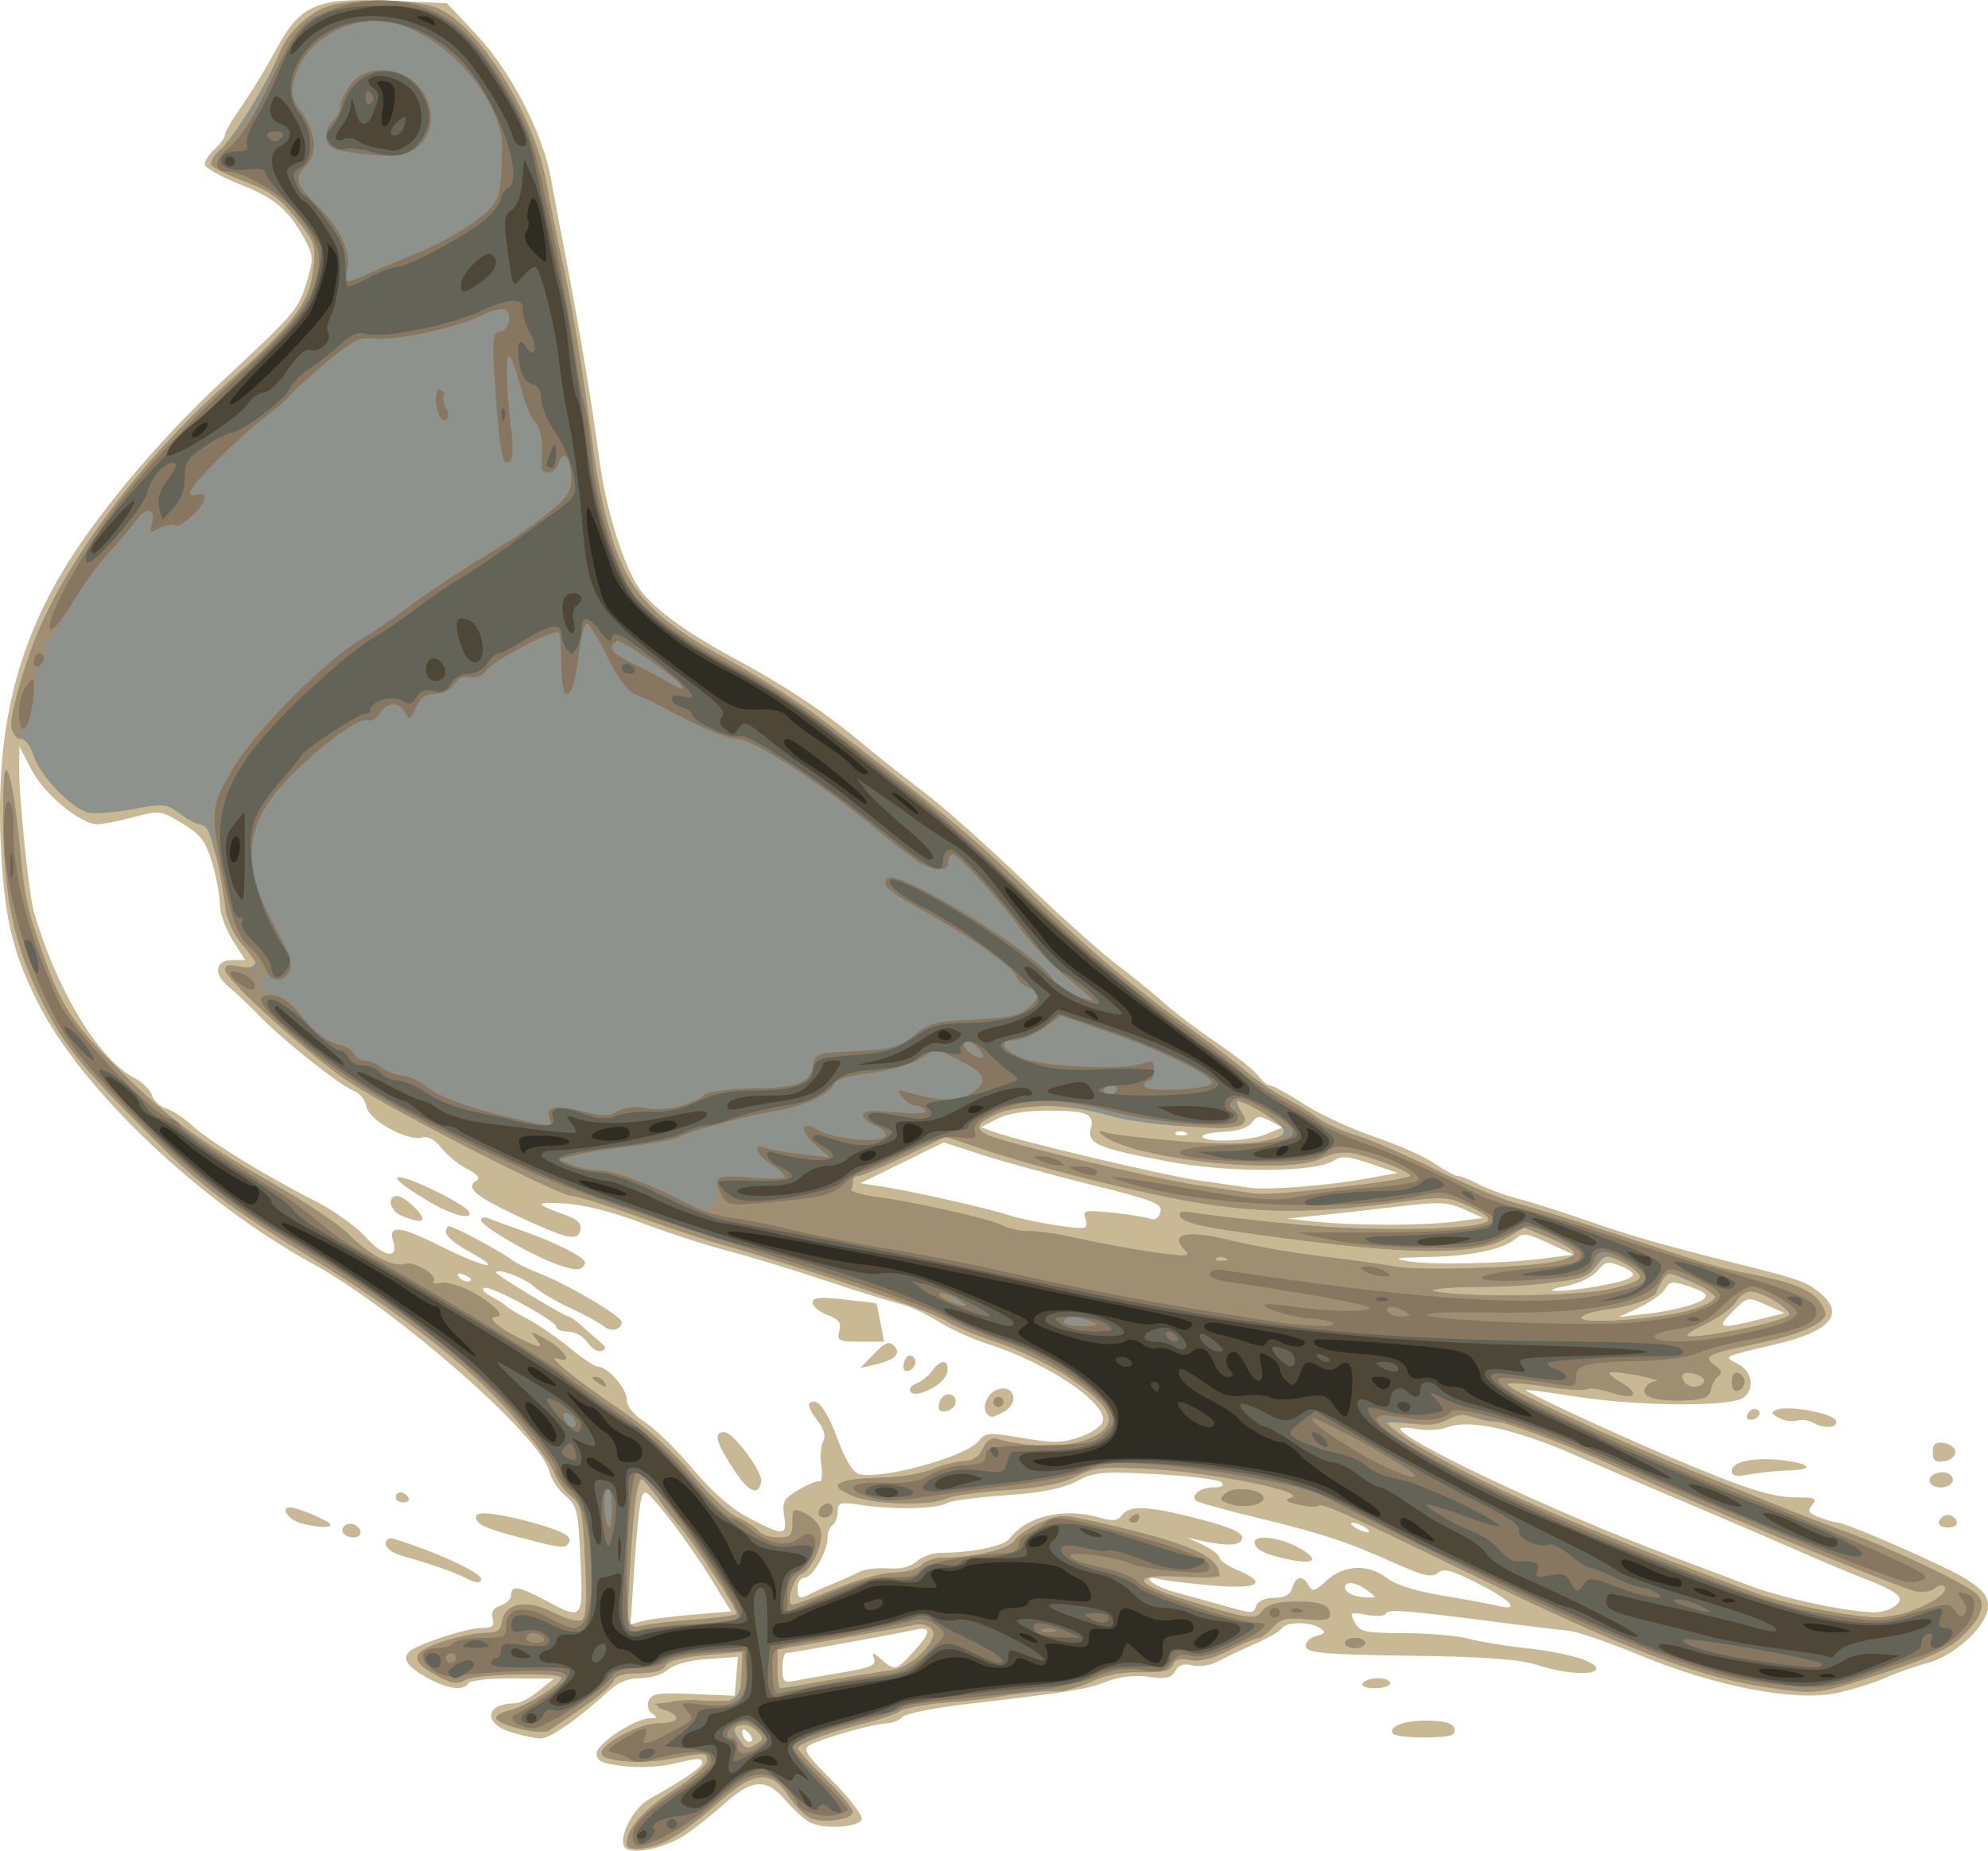 <svg xmlns="http://www.w3.org/2000/svg" viewBox="0 0 395.77 368.49" version="1.0"><path d="M124.67 368.07c-2.03-1.25 1.06-7.9 4.6-9.88 6.94-3.89 10.5-6.31 10.5-7.16 0-1.11-.42-1.1-6 .2-2.48.58-6.87.76-9.75.4-4.19-.51-5.25-1.01-5.25-2.47 0-2 7.6-7.02 10.67-7.04 1.45-.01 1.54-.2.43-.9-.81-.52-1.12-1.6-.74-2.59.56-1.45 1.85-1.65 8.89-1.35l8.25.35.31-3.87.32-3.88-6.03.44c-3.74.27-6.74 1.08-7.9 2.12-1.02.93-3.48 1.69-5.46 1.69-2.53 0-4.47.82-6.57 2.75-5.75 5.32-11.41 9.25-13.3 9.25-1.05 0-3.7-.56-5.89-1.24-5.707-1.78-5.124-5.74.85-5.76.92 0 3.02-1.11 4.67-2.47l3-2.45-8.19-.04c-4.51-.02-8.474.41-8.814.96-1.01 1.64-4.346 1.15-8.544-1.25-4.046-2.31-4.903-4.03-2.706-5.42 2.523-1.61 11.25-4.33 13.868-4.33 2.157 0 2.596-.38 2.197-1.9-.343-1.31.151-2.11 1.594-2.57 1.145-.36 2.095-1.31 2.095-2.09 0-2.02 1.4-1.8 6.78 1.06 7.53 4.01 7.54 4 7.01-8.08-.44-9.84-.65-10.74-3.03-12.75-1.4-1.19-2.82-3.35-3.15-4.79-1.55-6.86-30.431-32.23-47.114-41.39-22.539-12.36-46.078-34.72-54.734-51.99-4.925-9.83-6.515-16.27-7.275-29.5-1.219-21.22 1.853-37.23 10.12-52.71 6.428-12.04 19.691-28.324 33.728-41.412C59.188 61.944 59.39 61.706 61.193 55.711c1.147-3.812 1.131-4.875-.109-7.265-3.349-6.456-6.14-8.927-13.219-11.704-3.904-1.532-7.099-3.351-7.099-4.042s.9-2.071 2-3.067c1.1-.995 2-2.208 2-2.695s.836-2.105 1.857-3.595c3.591-5.24 5.672-8.618 8.672-14.072C59.908.883 63.283-.498 77.62.133l11.354.5 5.864 6.243c6.842 7.286 13.252 19.678 14.862 28.757.59 3.3 1.77 9.6 2.62 14 2.8 14.418 5.55 30.813 6.94 41.5 1.41 10.797 5.12 22.427 8.54 26.777 2.92 3.71 9.56 8.46 18.47 13.22 9.56 5.11 18.19 10.83 25 16.57 2.75 2.32 8.33 6.73 12.4 9.81 4.07 3.07 13.13 11.13 20.14 17.9 7.01 6.78 15.38 14.29 18.6 16.71s7.43 5.84 9.36 7.59c1.92 1.76 6.64 5.33 10.49 7.93 3.84 2.61 7.58 5.58 8.3 6.62.73 1.03 1.77 1.87 2.31 1.87.55 0 3.56 1.66 6.69 3.69 3.14 2.02 9.44 4.95 14.01 6.5s9.97 3.94 11.99 5.32c2.02 1.37 4.13 2.5 4.69 2.5s2.37.73 4.02 1.61c1.65.89 5.25 2.2 8 2.93 2.75.72 9.05 2.72 14 4.45 8.28 2.9 14.96 4.81 29.5 8.45 12.02 3.02 13.43 3.49 15.92 5.34 5.99 4.45 3.11 8.12-8.49 10.81-10.3 2.39-10.2 2.34-7.4 3.73 3 1.49 3.67 4.84 1.36 6.76-2.32 1.93-20.82 1.82-33.64-.19-5.37-.84-9.75-1.41-9.75-1.26 0 .45 16.86 8.29 28 13.02 15.48 6.59 20.93 8.34 25.83 8.34 3.79 0 4.24.21 3.18 1.49-1.02 1.23-.78 1.65 1.44 2.5 1.47.56 3.05 1.01 3.5 1.01 1.8 0 21.81 8.78 25.8 11.32 3.22 2.05 4.25 3.34 4.25 5.31 0 3.77-6.46 9.87-12.03 11.35-2.46.66-6.29 2-8.5 2.99-2.21.98-6.49 2.32-9.5 2.97-8.23 1.79-24.08-1.23-39-7.4-6.31-2.61-12.82-4.86-14.47-5s-6.83-.75-11.5-1.36c-20.51-2.67-24.51-3.01-24.85-2.07-.19.53-1.89.66-3.85.29-3.35-.63-3.46-.56-2.37 1.47 1.02 1.92 1.99 2.14 9.85 2.16 4.79.01 10.52.5 12.72 1.09s7.37 1.45 11.5 1.9c8.04.88 14 2.62 14 4.08 0 1.42-6.21 1.06-11.59-.68-3.67-1.19-10.1-1.67-25.41-1.89-17.15-.25-20.55-.55-20.8-1.79-.17-.84.69-1.75 2-2.11 1.91-.52 2.04-.79.8-1.61-1.98-1.3-6.72-1.29-7.52.02-.35.56-2.74 1.95-5.31 3.08s-5.89 2.71-7.38 3.5c-1.53.82-3.77 1.18-5.15.83-1.74-.44-2.73-.11-3.42 1.12-.78 1.4-1.84 1.62-5.35 1.16-2.84-.38-5.78-.04-8.37.97-4 1.54-7.18 2.05-28.21 4.5-6.16.72-11.76 1.87-12.45 2.55-.68.69-2.1 1.25-3.14 1.25-2.27 0-12.44 2.85-15.08 4.23-1.68.88-1.24 1.61 4.37 7.27 3.43 3.46 6.04 6.89 5.8 7.61-.53 1.61-7.51 2.03-10.29.63-1.1-.56-3.27-2.52-4.83-4.37-3.72-4.44-6.62-4.34-11.95.38-2.32 2.07-5.77 4.84-7.66 6.17-3.75 2.64-10.19 4.24-12.16 3.02zm24.28-23.15c-.72-.72-1.18-.78-1.18-.15 0 1.33 1.18 2.51 1.85 1.85.28-.29-.02-1.05-.67-1.7zm18.48-11.88c5.88-.98 7.06-1.48 6.58-2.8-.5-1.38-.3-1.36 1.42.14 2.66 2.34 2.98 2.27 6.39-1.47 3.67-4.02 3.72-5.19.2-4.39-3.64.82-24.55 4.6-25.5 4.61-.42 0-.75 1.36-.75 3.02 0 2.61.31 2.96 2.25 2.55 1.23-.26 5.47-1.01 9.41-1.66zm-29.52-11.56l7.65-.63-4.15-6.73c-2.28-3.71-6.17-9.26-8.64-12.35-4.24-5.28-4.54-5.47-5.14-3.23-.35 1.3-.96 7.43-1.37 13.63l-.73 11.26 2.37-.66c1.3-.36 5.81-.94 10.01-1.29zm112.22-1.85c.33-.86 1.83-1.5 3.54-1.5 2.08 0 3.15-.59 3.6-2 .75-2.39 2.07-2.57 3.26-.46.73 1.32 1.26 1.17 3.6-1 3.41-3.15 8.34-3.34 12.01-.45 1.67 1.3 5.71 2.58 10.89 3.44 4.53.75 9.47 1.66 10.99 2.03 4.82 1.18 2.96-1-3.79-4.42-5.3-2.69-6.81-3.09-8.01-2.1-1.19.99-2.84.61-8.61-1.97-9.62-4.3-14.34-5.85-27.64-9.09-6.22-1.51-11.55-2.99-11.85-3.29-1.13-1.13.85-2.69 3.41-2.69 1.75 0 2.3-.33 1.64-.99-.55-.55-6.38-1.29-12.95-1.63-10.86-.58-12.32-.44-15.95 1.44-2.85 1.47-6.89 2.27-14 2.76-5.5.37-10.76 1.07-11.68 1.55-2.26 1.17-10.15 1.38-16.57.45-4.87-.71-5.25-.61-5.25 1.27 0 1.12-.45 2.31-1 2.65s-1 1.43-1 2.41c0 2.8-3 8.09-4.58 8.09-.78 0-1.42.9-1.42 2 0 2.25.3 2.37 2.76 1.12.95-.49 3.09-1.44 4.74-2.12 1.65-.67 3.83-1.66 4.84-2.18 1.02-.53 3.58-.83 5.7-.68 2.51.18 4.48-.3 5.7-1.4 1.02-.93 3.19-1.69 4.81-1.7 6.35-.01 12.53-1.32 13.73-2.89 3.37-4.44 10.72-6.16 17.72-4.14 2.8.8 3.72.7 4.61-.5 1.48-2.01 5.2-1.82 15.39.8 5.91 1.53 8.5 2.65 8.5 3.69 0 1.61-2.71 1.83-8 .66l-3-.67 3.25 1.51c1.78.83 3.25 1.95 3.25 2.49s1.57 1.64 3.5 2.45c6.29 2.63 4.36 3.9-4.75 3.12-4.54-.38-9.33-.95-10.65-1.27-4.29-1.03-1.37 1.41 3.13 2.61 2.35.63 6.52 1.78 9.27 2.56 6.4 1.8 6.18 1.8 6.86.04zm5.05-9.44c-3.74-.89-5.41-1.86-5.41-3.12 0-1.57 4.79-1.05 8.47.92 5.03 2.7 3.53 3.78-3.06 2.2zm121.99 9.64c2.29-1.68 1.07-2.76-6.41-5.67-3.02-1.18-8.42-3.45-11.99-5.04-3.58-1.59-12.8-5.56-20.5-8.82-7.7-3.25-18.83-8.02-24.73-10.59-11.89-5.19-21.02-7.19-25.31-5.56-1.49.56-4.23.74-6.09.39-1.85-.34-3.37-.39-3.37-.09 0 2.18 30.89 16.74 53.5 25.21 4.95 1.85 12.15 4.57 16 6.03 6.51 2.47 18.62 5.1 24.55 5.34 1.41.06 3.37-.48 4.35-1.2zm-104.96-3.16c-2.21-1.67-4.44-1.98-4.44-.62 0 1.09 1.77 1.9 4.44 2 1.92.08 1.92.07 0-1.38zm-116.09-14.79c-.46-2.86-.13-3.48 2.81-5.23 1.84-1.08 3.73-1.85 4.21-1.71.47.15.64-1.21.37-3.02-.28-1.81-.12-4.03.35-4.93.59-1.13.21-2.47-1.23-4.3-1.15-1.47-1.83-2.92-1.52-3.23 1.44-1.44 3.35.95 5.6 6.98 1.59 4.28 3.09 6.73 4.32 7.05 4.51 1.18 21.22-3.42 23.77-6.55 1.42-1.74 2.04-1.79 8.78-.63 6.09 1.04 7.92 1.01 11.46-.22 2.43-.84 4.34-2.19 4.54-3.2.69-3.62-11.23-11.59-22.81-15.25-3.03-.96-7.53-3-10-4.55-2.48-1.55-5.85-3.11-7.5-3.48-1.65-.36-8.4-2.46-15-4.66s-15.37-4.87-19.48-5.93c-4.11-1.05-11.76-3.54-17-5.51-6.05-2.28-11.71-3.7-15.52-3.9-6.04-.32-5.91.08.82 2.51 1.9.69 2.71 1.59 2.46 2.77-.48 2.33-2.56 1.87-12.39-2.71-8.435-3.94-10.547-5.72-8.376-7.06.9-.55.378-1.25-1.784-2.37-1.681-.87-3.978-2.75-5.103-4.18-1.312-1.67-2.689-2.41-3.838-2.09-2.913.84-10.741-3.5-11.119-6.16-.18-1.26-1.305-2.67-2.5-3.13-2.786-1.07-14.111-10.05-18.738-14.85-1.96-2.04-4.762-4.71-6.228-5.93-3.118-2.6-2.657-5.28.912-5.28h2.405l-2.512-3.98c-1.382-2.19-2.513-5.38-2.513-7.09 0-1.72-.689-5.44-1.532-8.27-1.288-4.33-2.236-5.58-5.942-7.83-4.299-2.61-4.541-2.64-9.717-1.26-2.92.77-6.128 1.41-7.129 1.42-3.364.02-10.608-5.93-13.141-10.79l-2.446-4.7-.046 4.08c-.068 5.89 1.925 25.4 2.954 28.92 4.563 15.62 12.86 29.31 19.987 33 1.579.81 3.15 2.36 3.492 3.44.343 1.08 1.612 2.26 2.82 2.62 1.21.37 3.55 1.9 5.2 3.42 3.406 3.13 14.889 10.17 24.497 15.02 3.565 1.8 8.123 5.07 10.13 7.27 3.636 3.97 6.527 4.37 5.373.73-1.066-3.36 1.345-3.1 9.544 1.03 8.648 4.34 13.1 5.15 5.48.99-2.488-1.36-4.524-3.05-4.524-3.75 0-.69.277-1.27.615-1.27.9 0 10.629 5.2 12.389 6.62.82.67 3.52 2 6 2.96 5.39 2.08 16 8.38 16 9.51 0 1.57-2.12 2.06-3.59.84-.82-.68-3.84-2.32-6.7-3.65-2.87-1.32-6.11-3.25-7.21-4.27-1.85-1.72-7.504-3.81-7.504-2.77 0 .5 13.634 8.76 14.474 8.76.29 0 1.39.79 2.45 1.75 1.07.97 2.71 2.4 3.67 3.2 1.36 1.13 1.44 1.54.38 1.9-.75.25-2.01-.52-2.79-1.7-.8-1.19-2.48-2.15-3.81-2.15-1.3 0-2.37-.41-2.37-.9 0-1.24-12.954-8.28-14.367-7.81-.622.21-.008.97 1.366 1.7 1.373.72 2.72 1.59 3 1.92.27.34 2.21 1.51 4.31 2.6 2.09 1.1 5.85 3.68 8.36 5.74 2.5 2.07 5.03 3.75 5.62 3.75 1.94 0 5.71 4.3 5.71 6.51 0 1.39 1.32 3.02 3.71 4.58 2.04 1.33 6.32 5.53 9.51 9.33 3.81 4.54 7.6 7.86 11.04 9.66 7 3.66 7.72 3.62 7.09-.33zm-10.22-9.54c-3.44-5.35-3.88-7.21-1.72-7.21 1.79 0 7.74 8 7.36 9.91-.58 2.98-2.62 2-5.64-2.7zm50.42-11.12c-.82-1.32.36-3.84 2.11-4.51 3.43-1.32 4.69 2.63 1.4 4.39-2.37 1.27-2.79 1.28-3.51.12zm-9.38-1.75c.19-1.01 1.02-1.84 1.84-1.84 2.14 0 1.83 2.91-.35 3.33-1.34.26-1.75-.15-1.49-1.49zm-5.71-2.4c-.33-.52.23-1.26 1.22-1.63 1-.37 2.4-1.49 3.12-2.49 1.76-2.45 3.41-2.3 3.02.28-.36 2.31-6.37 5.45-7.36 3.84zm-1.3-5.57c.2-1.03.81-1.75 1.35-1.62 1.45.37 1.2 2.52-.36 3.04-.88.29-1.22-.21-.99-1.42zm-5.93-1.96c2.15-2.22 3-2.57 3.95-1.62 1.55 1.54.26 2.85-3.68 3.76l-3 .69 2.73-2.83zm-6.92-4.52c.44-1.65-.07-2.35-2.38-3.22-1.61-.61-2.93-1.7-2.93-2.44 0-1.03 1.37-1.18 6.25-.64 3.43.37 6.32.73 6.41.8.09.06.47 1.8.86 3.86l.7 3.75h-4.73c-4.32 0-4.68-.18-4.18-2.11zm-56.36-13.34c-5.31-1.95-14.954-7.59-14.954-8.75 0-.58.748-.69 1.75-.27.963.41 3.554 1.36 5.754 2.12 7.3 2.53 13.55 5.7 13.21 6.72-.52 1.56-1.9 1.6-5.76.18zm-30.704-9.58c-2.417-.97-3.115-3.97-.924-3.97.729 0 2.382 1.13 3.674 2.5 2.485 2.65 1.493 3.18-2.75 1.47zm5.466-2.82c-6.143-3.61-8.242-5.68-4.716-4.63 3.649 1.08 11.756 5.28 12.488 6.46 1.212 1.96-3.029.97-7.772-1.83zm186.29 64.85c-.83-.53-1.95-.97-2.5-.97s-.33.44.5.97c.82.54 1.95.97 2.5.97s.32-.43-.5-.97zm78.5-41.44l5-1.25-3.69-1.64c-3.68-1.64-3.69-1.63-6.67 1.35-3.38 3.37-2.73 3.56 5.36 1.54zm-13.75-2.84c4.18-1.44 4.1-2.28-.39-3.76-3.18-1.05-3.77-.99-4.61.51-.53.95-2.83 2.6-5.11 3.68l-4.14 1.95 5.5-.63c3.02-.34 6.96-1.13 8.75-1.75zm-18.19-3.8c7.35-1.34 8.42-2.27 4.5-3.89-2.75-1.14-3.23-1.05-4.81.88-1 1.22-3.68 2.51-6.25 3.01-2.8.53-3.53.91-1.94.97 1.41.06 5.24-.37 8.5-.97zm-224.56-1.31c0-.22-.698-.66-1.552-.99-.89-.34-1.291-.17-.941.39.587.96 2.493 1.41 2.493.6zm213.56-4.17l5.94-.76-4.97-2.29c-4.23-1.96-5.2-2.1-6.5-.94-2.45 2.17-8.92 3.53-17.53 3.69-6.4.12-7.2.28-4 .83 4.74.8 18.71.53 27.06-.53zm-91.28-8.13c-.55-1.43.1-1.55 5.38-1 3.3.35 6.69.89 7.54 1.22.98.37 1.71-.1 2.03-1.31.44-1.7-1.12-2.31-14.22-5.58-8.09-2.02-17.9-4.72-21.8-6l-7.09-2.32-8.31 4.07-8.31 4.06 4.5.7c5.96.93 20.61 4.23 25 5.64 4.12 1.33 14.19 2.97 15.2 2.49.39-.19.43-1.07.08-1.97zm73.72.77l5.5-.72-3.75-1.69c-3.24-1.46-4.93-1.55-12.5-.65-4.81.58-11.9 1.37-15.75 1.76l-7 .72 5.5.59c7.85.84 21.57.84 28-.01zm-18-8.5l6.5-1.17-5.42-1.84c-4.57-1.55-5.75-1.63-7.5-.53-3.64 2.28-20.76 2.35-32.58.13-14.29-2.68-16.37-3.56-15.62-6.58.76-3.03-.64-3.59-9.02-3.59-4.04 0-7.65.62-9.64 1.65l-3.18 1.64 2.4.89c5.04 1.86 33.89 8.71 41.06 9.74 4.12.59 8.62 1.24 10 1.44 3.56.51 15.37-.41 23-1.78zm-19.5-8.95l3-1.28-2.42-1.3c-2.08-1.11-2.6-1.06-3.63.34-.76 1.04-2.86 1.72-5.75 1.84-2.51.11-4.34.56-4.07.99.76 1.23 9.55.83 12.87-.59zm-16.32-.31c-.72-.29-1.58-.25-1.91.08-.34.33.26.57 1.31.52 1.16-.04 1.4-.28.6-.6zm41.31 119.68c-.91-1.48 2.72-2.71 7.5-2.54 3.19.1 4.59.6 4.8 1.7.24 1.26-.84 1.58-5.72 1.64-3.32.05-6.27-.31-6.58-.8zm-5.99-10c.34-.55 1.71-1 3.06-1 1.34 0 2.44.45 2.44 1s-1.38 1-3.06 1c-1.79 0-2.8-.41-2.44-1zm-178.5-20.92c-1.918-1.04-7.447-2.97-12.25-4.29-2.202-.6-3.75-1.65-3.75-2.52 0-.96.627-1.31 1.75-.97 8.082 2.45 17.25 6.67 17.25 7.93 0 .96-1.039.9-3-.15zm10.894-8.05c-7.362-1.93-8.894-2.65-8.894-4.22 0-1.19 4.749-.63 12.004 1.43 5.45 1.55 7.22 2.6 6.45 3.83-.71 1.16-1.39 1.09-9.56-1.04zm-35.351-.96c-.317-.51-.118-1.21.441-1.56 1.193-.73 3.016.2 3.016 1.55 0 1.22-2.707 1.23-3.457.01zm-8.469-1.94c-2.483-.7-4.136-3.13-2.125-3.13 1.561 0 8.051 2.78 8.051 3.45 0 .7-2.798.55-5.926-.32zm326.18-.38c.23-.68 1.01-1.25 1.75-1.25.73 0 1.52.57 1.75 1.25.24.75-.46 1.25-1.75 1.25s-2-.5-1.75-1.25zm-307.25-4.75c0-.55.424-1 .941-1 .518 0 1.219.45 1.559 1s-.083 1-.941 1c-.857 0-1.559-.45-1.559-1zm305.69-2.64c-1.04-1.04.28-2.36 2.37-2.36 1.06 0 1.94.68 1.94 1.5 0 1.49-3.07 2.1-4.31.86zm-39.69-2.69c0-1.85 4.87-2.78 10.51-2.01 5.52.76 5.84 1.84.59 1.98-2.14.06-5.52.41-7.5.78-2.76.52-3.6.34-3.6-.75zm40-3.67c0-1.64.51-2.06 2.25-1.82 1.23.18 2.25 1 2.25 1.82 0 .83-1.02 1.65-2.25 1.82-1.74.25-2.25-.17-2.25-1.82zm-23.86-5.89c-.75-.47-2.18-.65-3.17-.39-1 .26-2.64.01-3.64-.55-1.62-.91-1.64-1.11-.24-1.65 2.35-.9 11.18.8 11.66 2.24.47 1.42-2.57 1.65-4.61.35zm-13.14-1.08c0-1.35 1.77-2.2 2.42-1.15.31.5-.11 1.17-.93 1.49-.82.31-1.49.16-1.49-.34z" fill="#c9b894"/><path d="M124.77 367.18c0-3.04 3.2-6.73 9.19-10.6 3.74-2.43 6.81-5.09 6.81-5.93 0-1.81-.05-1.81-7.43-.45-5.9 1.1-13.57.46-13.57-1.12 0-1.95 7.55-5.95 11.23-5.95 4.17 0 5.02-1.46 1.52-2.59-2.15-.7-2.12-.77.75-1.6 1.65-.48 4.94-.6 7.31-.27 5.5.77 7.19-.6 7.19-5.8v-4.02l-7.23.67c-4.76.44-7.51 1.17-8.05 2.14-.53.96-2.4 1.47-5.3 1.47-3.1 0-4.67.48-5.07 1.53-.32.83-3.05 3.2-6.05 5.25-3.01 2.05-6.05 4.14-6.76 4.64-1.46 1.03-10.544-1.14-10.544-2.53 0-.47 1.234-1.13 2.754-1.48 3.03-.7 10.25-5.24 10.25-6.44 0-1.23-17.164-.88-19.193.38-1.466.92-2.599.75-5.564-.85-5.504-2.95-5.228-4.69 1.074-6.75 2.944-.96 6.744-1.75 8.446-1.75 2.438 0 3.162-.47 3.414-2.23.533-3.75 4.933-4.54 10.193-1.83 2.46 1.26 5 1.95 5.67 1.53.9-.55 1.09-3.7.7-11.81-.48-10.06-.73-11.23-2.86-12.96-1.29-1.04-2.8-3.19-3.36-4.78-.57-1.59-4.4-6.76-8.52-11.49-8.266-9.48-22.241-20.39-40.111-31.32-16.1-9.84-22.215-14.54-32.833-25.22-12.803-12.89-16.163-17.09-20.394-25.53C2.186 187.04.245 176.24.728 156.63c.182-7.35 1.892-1.42 3.054 10.58 1.135 11.73 1.49 13.42 4.826 23 3.455 9.92 6.173 14.03 15.099 22.8 10.181 10.01 15.851 14.18 31.459 23.13 6.244 3.59 12.651 7.91 14.239 9.61 3.559 3.81 9.019 6.73 11.092 5.93 1.798-.69 6.591 2.12 5.8 3.4-.294.48.311.65 1.343.38s3.65.41 5.818 1.52c4.31 2.2 7.392 5.15 5.372 5.15-2.019 0-.105 1.94 3.96 4.02 4.77 2.43 5.63 2.49 3.85.28-1.16-1.45-.84-1.41 2.05.25 3.77 2.17 5.46 4.86 2.41 3.84-2.81-.94 3.06 3.88 12.43 10.23 5.38 3.64 10.37 8.14 14.3 12.89 3.32 4.01 7.35 7.84 8.95 8.5 1.61.67 3.44 1.84 4.08 2.6.63.77 2.45 1.39 4.03 1.39 2.52 0 2.88-.36 2.88-2.98 0-2.82.13-2.91 2.52-1.82 1.39.63 2.77 2.15 3.08 3.37.63 2.51-1.81 7.91-3.93 8.73-1.33.51-2.86 5.19-1.98 6.07.23.22 4.02-1.12 8.44-2.98 4.6-1.94 9.73-3.39 12.02-3.39 2.22 0 4.66-.66 5.5-1.51.83-.83 2.71-1.49 4.18-1.47 5.73.07 13.42-1.72 14.33-3.34.51-.91 2.76-2.5 5.01-3.53 3.93-1.8 4.37-1.81 11.7-.15 18.07 4.08 24.13 6.74 24.13 10.57 0 .38-3.38.48-7.5.22-10.36-.67-10.03 1.32.75 4.62 13.05 3.99 13.89 4.11 15.3 2.19.86-1.17 2.78-1.74 6.17-1.82 5.31-.12 7.28.59 7.28 2.64 0 .94-1.3 1.17-4.76.83-3.91-.37-5.08-.08-6.65 1.65-1.05 1.16-2.33 2.1-2.85 2.1-.53 0-3.17 1.12-5.87 2.47-3.32 1.67-5.84 2.29-7.75 1.91-2.02-.41-3.01-.12-3.43.98-.45 1.18-1.99 1.52-6.39 1.41-3.97-.09-6.91.46-9.3 1.73-1.93 1.03-5.75 1.95-8.5 2.05s-8.15.68-12 1.3c-3.85.61-8.93 1.12-11.29 1.13s-5.28.64-6.5 1.4c-1.22.75-4.46 1.9-7.21 2.54-6.28 1.48-13.5 4.15-13.5 5 0 .36 2.47 3.1 5.5 6.08 3.02 2.99 5.5 5.96 5.5 6.61 0 1.53-5.94 2.38-8.5 1.21-1.1-.5-3.02-2.47-4.26-4.37-3.34-5.1-6.73-5-12.93.4-6.32 5.52-9.81 8.01-12.76 9.13-3.37 1.29-6.55 1.32-6.55.07zm26-20.03c1.31-.83 1.29-1.15-.18-2.62-.92-.92-2.38-1.4-3.27-1.06-1.34.52-1.4.94-.34 2.64 1.43 2.29 1.7 2.36 3.79 1.04zm14.35-12.57c5.03-.86 10.6-1.78 12.39-2.04 4.23-.64 9.67-6.21 8.01-8.2-.7-.84-2.13-1.16-3.7-.81-1.4.31-8.07 1.54-14.8 2.73l-12.25 2.17v3.85c0 2.12.27 3.85.6 3.85.34 0 4.72-.7 9.75-1.55zm-26.6-12.14c4.53-.32 8.21-.86 8.17-1.2-.15-1.29-8.63-14.17-12.68-19.26-6.21-7.79-6.41-8.02-6.84-7.58-.77.77-2.6 26.78-1.99 28.36.43 1.12 1.28 1.4 2.85.94 1.23-.37 5.95-.93 10.49-1.26zm213.83 13.59c-14.19-2.07-28.41-7.51-60.58-23.15-23.81-11.57-28.67-13.75-29.33-13.09-.29.29-2.03.2-3.85-.2-2.67-.6-2.96-.87-1.45-1.4 3.24-1.16-15.42-4.99-27.59-5.68-10.15-.57-11.68-.43-15.28 1.42-2.82 1.44-6.97 2.26-14 2.75-5.5.38-10.83 1.12-11.83 1.65-2.77 1.45-13.69 1.3-17.92-.23-6.42-2.34-4.46-3.7 5.6-3.9 3.22-.07 7.49-.82 9.5-1.66 2-.84 4.84-1.57 6.3-1.62 1.79-.06 3.02-.87 3.76-2.5.74-1.61 1.68-2.25 2.84-1.91 5.89 1.71 13.56 1.78 17.79.16 7.04-2.69 5.78-6.44-4.36-12.96-3.68-2.36-9.83-5.3-13.68-6.54s-8.58-3.26-10.5-4.48c-3.09-1.97-27.68-10.28-44.5-15.04-3.3-.93-10.84-3.45-16.75-5.61-5.91-2.15-11.57-3.91-12.58-3.91-2.55 0-35.475-16.83-44.335-22.67-7.695-5.07-24.093-19.82-24.69-22.21-.269-1.08.379-1.26 2.75-.79 3.468.7 4.283-1.1 1.535-3.38-2.265-1.88-4.434-6.45-4.434-9.35 0-2.64-2.471-12.93-3.507-14.61-.336-.54-1.053-.99-1.592-.99-.54 0-2.277-.95-3.861-2.13-2.708-2-3.268-2.05-9.448-.88-3.614.68-7.587.98-8.831.66-3.316-.84-9.47-7.24-10.78-11.2-.625-1.9-1.728-3.45-2.451-3.45-3 0-2.362-5.9 1.938-17.96 5.694-15.96 21.476-37.362 38.974-52.857 13.27-11.75 16.38-15.87 17.198-22.79.548-4.628.34-5.235-3.424-9.998-3.208-4.057-5.232-5.528-10.133-7.361-3.369-1.26-6.413-2.756-6.765-3.326s.472-1.974 1.833-3.12c2.52-2.124 9.506-13.547 11.753-19.217 1.663-4.197 5.985-8.189 10.165-9.387 5.46-1.566 17.661-1.203 21.547.641 8.387 3.98 19.058 21.351 21.418 34.878.67 3.85 2.08 10.816 3.13 15.48 1.97 8.737 3.93 20.773 6.37 38.956.77 5.74 2.63 13.841 4.15 18.001 3.56 9.81 8.48 14.66 22.76 22.47 5.95 3.25 14.24 8.53 18.44 11.74 23.53 17.97 30.54 23.79 40.56 33.67 11.39 11.23 20.31 18.82 32.84 27.93 3.97 2.88 9.02 6.75 11.22 8.6 2.2 1.84 5.57 4.15 7.5 5.12 1.92.97 4.85 2.75 6.5 3.96 1.65 1.2 5.02 2.75 7.5 3.44 2.47.69 9.62 3.76 15.87 6.82 6.26 3.05 13.69 6.14 16.5 6.86 2.82.71 10.75 3.15 17.63 5.41 6.87 2.25 14.75 4.84 17.5 5.74s6.8 1.98 9 2.4c9.62 1.85 13.39 3.16 15.48 5.38 1.22 1.31 1.92 2.86 1.56 3.46-1.23 1.98-6.04 3.88-14 5.52-9.52 1.97-10.4 2.44-7.95 4.24 1.29.94 1.53 1.61.77 2.09-.62.39-1.3 1.59-1.5 2.67-.29 1.51-1.3 2.01-4.37 2.19-6.03.34-9.48-.53-8.83-2.21.3-.79 1.29-1.49 2.19-1.55 1.94-.14-5.44-1.75-8.35-1.83-1.5-.04-1.13.49 1.5 2.1 4.05 2.49 2.64 3.54-2.48 1.85-1.91-.63-3.91-.88-4.44-.56-.52.33-4.17.09-8.1-.52s-7.4-.85-7.71-.53c-.74.73 20.58 10.75 37.23 17.49 7.15 2.9 15.25 6.18 18 7.3 2.75 1.11 8.37 3.27 12.5 4.79 9.78 3.6 24.45 10.66 25.97 12.49 1.63 1.97.62 4.57-3.23 8.29-2.39 2.31-6.48 4.2-15.56 7.19-12.99 4.27-13.27 4.31-22.6 2.95zm27.52-15.06c4.69-1.61 7.99-3.87 7.3-4.99-.35-.56-1.15-.47-1.99.22-.77.64-2.42.94-3.66.65-3.97-.92-42.88-16.98-57.37-23.69-10.57-4.9-23.84-10.03-25.94-10.03-1.27 0-3.45-.43-4.84-.96-1.81-.69-3.29-.56-5.22.44-1.78.92-4.32 1.2-7.54.82-2.66-.32-4.84-.3-4.84.03 0 1.27 17.47 10.83 29.59 16.2 11.28 4.99 28.06 11.65 44.41 17.63 5.63 2.06 18.06 4.56 23.6 4.74 1.7.06 4.63-.42 6.5-1.06zm-40.65-45.76c.32-.52-.37-1.23-1.51-1.6-2.38-.75-3.46-.12-2.49 1.46.82 1.31 3.22 1.39 4 .14zm7.95-10.69c4.45-.88 8.49-1.98 8.98-2.43 1.04-.97-5.09-4.95-7.63-4.95-.95 0-2.3.95-3 2.12-.69 1.17-3.5 3.19-6.25 4.49-6.13 2.9-3.89 3.12 7.9.77zm-10.46-3.7c4.57-1.41 6.14-3.03 3.85-3.97-.71-.3-2.99-1.26-5.06-2.14-3.7-1.59-3.78-1.58-4.86.79-1.34 2.95-4.24 4.35-10.83 5.22-2.78.37-5.04 1.13-5.04 1.69 0 1.37 16.12.2 21.94-1.59zm-17.03-3.98c3.53-.67 6.61-1.76 6.83-2.44.23-.67-1.24-2.01-3.25-2.97-3.58-1.71-3.68-1.7-5.32.46-2.21 2.92-9.32 4.21-24.06 4.38-7.77.08-10.46.37-8.11.86 5.66 1.2 26.96 1.01 33.91-.29zm-10.5-5.54c2.16-.37 4.07-1.12 4.25-1.67.19-.55-2-1.95-4.85-3.11l-5.18-2.1-3.53 2.08c-6.56 3.87-22.42 3.38-56.53-1.73-4.91-.74-8.1-1.71-8.38-2.55-.34-1.04.34-1.2 2.93-.71 1.86.35 10.58 1.35 19.38 2.21 16.34 1.59 37.89 1.2 39.07-.71.32-.51-1.46-1.82-3.94-2.92-4.36-1.93-4.92-1.95-16.13-.48-14.49 1.9-24.33 1.92-36.5.07-10.71-1.63-32.74-7.06-44.01-10.86l-7.49-2.52-8.16 3.92c-4.48 2.15-8.64 3.91-9.25 3.91-.6 0-1.09.45-1.09 1s-.12 1.34-.25 1.75c-.14.42 2 1.05 4.75 1.41 7.9 1.04 22.8 4.4 25.19 5.68 1.2.64 3.58 1.16 5.3 1.16s5.01.42 7.31.92c7.61 1.67 15.12 3.02 20.2 3.64 4.05.49 4.76.37 3.75-.67-3.4-3.49.16-4.21 9.49-1.92 4.27 1.04 12.26 2.42 17.76 3.08 5.5.65 12.02 1.56 14.5 2.02 4.63.86 24.45.29 31.41-.9zm-65.23-.85c-.72-.29-1.58-.25-1.91.08-.34.33.26.57 1.31.52 1.16-.04 1.4-.28.6-.6zM270.02 236c5.91-.69 10.75-1.55 10.75-1.92 0-.81-7.31-3.67-11.5-4.5-1.85-.36-4.16.01-6 .97-6.95 3.63-38.76.18-44-4.77-.64-.6-.31-.7.89-.27 1.04.37 7.6 1.15 14.58 1.73 13.25 1.11 21.6.14 20.76-2.41-.38-1.17-7.48-5.65-8.99-5.68-.42-.01-.21.86.46 1.94.67 1.07.86 2.31.42 2.75-1.5 1.48-19.89.28-26.73-1.75-8.19-2.43-17.6-2.54-22.36-.27-3.95 1.88-4.35 2.82-1.78 4.14 2.87 1.48 34.15 8.96 42.25 10.1 4.12.59 8.62 1.25 10 1.47 2.82.46 5.95.23 21.25-1.53zm-2.25 91.13c0-.55.9-1 2-1s2 .45 2 1-.9 1-2 1-2-.45-2-1zm-43-24.44c0-.24.45-.72 1-1.06s1-.14 1 .44c0 .59-.45 1.06-1 1.06s-1-.2-1-.44zM163 300.95c.61-1.86 2.77-2.17 2.77-.4 0 .87-.72 1.58-1.59 1.58s-1.4-.53-1.18-1.18zm81.42-1.66c-1.65-.67-1.69-.89-.29-2.04 1.86-1.54 7.94-.53 7.36 1.22-.45 1.4-4.5 1.86-7.07.82zm-46.65-20.16c0-.55.45-1 1-1s1 .45 1 1-.45 1-1 1-1-.45-1-1zm147-4c0-1.29.5-1.99 1.25-1.75.68.23 1.25 1.02 1.25 1.75 0 .74-.57 1.52-1.25 1.75-.75.25-1.25-.46-1.25-1.75zm-226 0c-.91-.58-1.03-.97-.31-.98.65-.01 1.47.43 1.81.98.76 1.24.42 1.24-1.5 0z" fill="#8d938c"/><path d="M124.77 367.18c0-3.04 3.2-6.73 9.19-10.6 3.74-2.43 6.81-5.09 6.81-5.93 0-1.81-.05-1.81-7.43-.45-5.9 1.1-13.57.46-13.57-1.12 0-1.95 7.55-5.95 11.23-5.95 4.24 0 4.87-1.16 1.52-2.78l-2.25-1.08 2.5-.28c1.37-.15 5.2-.29 8.5-.31l6-.05.31-4.9.31-4.9-7.29.68c-4.81.45-7.57 1.18-8.11 2.15-.53.96-2.4 1.47-5.3 1.47-3.1 0-4.67.48-5.07 1.53-.32.83-3.05 3.2-6.05 5.25-3.01 2.05-6.05 4.14-6.76 4.64-1.46 1.03-10.544-1.14-10.544-2.53 0-.47 1.234-1.14 2.754-1.5 3-.71 11.15-5.48 11.21-6.56.06-1.15-18.244-.67-20.169.53-1.445.91-2.599.73-5.548-.86-5.504-2.95-5.228-4.69 1.074-6.75 2.944-.96 6.744-1.75 8.446-1.75 2.438 0 3.162-.47 3.414-2.23.533-3.75 4.933-4.54 10.193-1.83 2.46 1.26 5 1.95 5.67 1.53.9-.55 1.09-3.7.7-11.81-.48-10.06-.73-11.23-2.86-12.96-1.29-1.04-2.8-3.19-3.36-4.78-.57-1.59-4.4-6.76-8.52-11.49-8.266-9.48-22.241-20.39-40.111-31.32-16.1-9.84-22.215-14.54-32.833-25.22-12.803-12.89-16.163-17.09-20.394-25.53C2.186 187.04.245 176.24.728 156.63c.182-7.35 1.892-1.42 3.054 10.58 1.135 11.73 1.49 13.42 4.826 23 3.455 9.92 6.173 14.03 15.099 22.8 10.181 10.01 15.851 14.18 31.459 23.13 6.244 3.59 12.651 7.91 14.239 9.61 3.559 3.81 9.019 6.73 11.092 5.93 1.798-.69 6.591 2.12 5.8 3.4-.294.48.311.65 1.343.38s3.65.41 5.818 1.52c4.31 2.2 7.392 5.15 5.372 5.15-2.019 0-.105 1.94 3.96 4.02 4.77 2.43 5.63 2.49 3.85.28-1.16-1.45-.84-1.41 2.05.25 3.77 2.17 5.46 4.86 2.41 3.84-2.81-.94 3.06 3.88 12.43 10.23 5.38 3.64 10.37 8.14 14.3 12.89 3.32 4.01 7.35 7.84 8.95 8.5 1.61.67 3.44 1.84 4.08 2.6.63.77 2.45 1.39 4.03 1.39 2.52 0 2.88-.36 2.88-2.98 0-2.82.13-2.91 2.52-1.82 1.39.63 2.77 2.15 3.08 3.37.63 2.51-1.81 7.91-3.93 8.73-1.33.51-2.86 5.19-1.98 6.07.23.22 4.02-1.12 8.44-2.98 4.6-1.94 9.73-3.39 12.02-3.39 2.22 0 4.66-.66 5.5-1.51.83-.83 2.71-1.49 4.18-1.47 5.73.07 13.42-1.72 14.33-3.34.51-.91 2.76-2.5 5.01-3.53 3.93-1.8 4.37-1.81 11.7-.15 18.07 4.08 24.13 6.74 24.13 10.57 0 .38-3.38.48-7.5.22-10.36-.67-10.03 1.32.75 4.62 13.05 3.99 13.89 4.11 15.3 2.19.86-1.17 2.78-1.74 6.17-1.82 5.31-.12 7.28.59 7.28 2.64 0 .94-1.3 1.17-4.76.83-3.91-.37-5.08-.08-6.65 1.65-1.05 1.16-2.33 2.1-2.85 2.1-.53 0-3.17 1.12-5.87 2.47-3.32 1.67-5.84 2.29-7.75 1.91-2.02-.41-3.01-.12-3.43.98-.45 1.17-2.02 1.53-6.39 1.46-4.01-.06-7.28.59-10.55 2.09-3.31 1.52-5.74 2-8.01 1.57-1.8-.33-4.48-.15-5.97.42-1.48.56-6.88 1.34-11.99 1.72-5.1.38-10.18 1.24-11.28 1.91s-4.25 1.75-7 2.39c-6.28 1.48-13.5 4.15-13.5 5 0 .36 2.47 3.1 5.5 6.08 3.02 2.99 5.5 5.96 5.5 6.61 0 1.53-5.94 2.38-8.5 1.21-1.1-.5-3.02-2.47-4.26-4.37-3.34-5.1-6.73-5-12.93.4-6.32 5.52-9.81 8.01-12.76 9.13-3.37 1.29-6.55 1.32-6.55.07zm26-20.03c1.32-.83 1.3-1.14-.14-2.58-1.04-1.04-2.4-1.4-3.7-.99-1.95.62-1.97.76-.36 2.52 2.02 2.22 2.26 2.28 4.2 1.05zm16-12.92c4.12-.64 8.95-1.39 10.74-1.67 4.23-.67 9.66-6.24 8.01-8.22-.7-.84-2.13-1.16-3.7-.81-1.4.31-8.07 1.54-14.8 2.73l-12.25 2.17v4.33c0 4.07.13 4.27 2.25 3.48 1.23-.47 5.62-1.38 9.75-2.01zm-28.25-11.76c4.53-.34 8.25-.76 8.25-.92 0-1.27-8.11-13.79-11.27-17.42-2.17-2.47-4.58-5.73-5.36-7.25-2.91-5.61-3.6-3.18-5 17.65l-.67 9.89 2.9-.66c1.59-.37 6.61-.95 11.15-1.29zm-16.75-22.54c0-2.83-.33-3.87-1.02-3.18-.89.89-.33 7.38.64 7.38.21 0 .38-1.89.38-4.2zm-7.23-16.98c-.22-.66-.93-1.37-1.59-1.59-.73-.24-.95.22-.58 1.19.7 1.82 2.77 2.2 2.17.4zm237.81 53.08c-14.19-2.07-28.41-7.51-60.58-23.15-23.81-11.57-28.67-13.75-29.33-13.09-.29.29-2.03.2-3.85-.2-2.67-.6-2.96-.87-1.45-1.4 3.24-1.16-15.42-4.99-27.59-5.68-10.15-.57-11.68-.43-15.28 1.42-2.82 1.44-6.97 2.26-14 2.75-5.5.38-10.83 1.12-11.83 1.65-2.77 1.45-13.69 1.3-17.92-.23-6.42-2.34-4.46-3.7 5.6-3.9 3.22-.07 7.49-.82 9.5-1.66 2-.84 4.84-1.57 6.3-1.62 1.79-.06 3.02-.87 3.76-2.5.74-1.61 1.68-2.25 2.84-1.91 5.89 1.71 13.56 1.78 17.79.16 7.04-2.69 5.78-6.44-4.36-12.96-3.68-2.36-9.83-5.3-13.68-6.54s-8.58-3.26-10.5-4.48c-3.09-1.97-27.68-10.28-44.5-15.04-3.3-.93-10.84-3.45-16.75-5.61-5.91-2.15-11.57-3.91-12.58-3.91-2.55 0-35.475-16.83-44.335-22.67-7.669-5.05-24.092-19.82-24.687-22.2-.274-1.09.46-1.23 3.424-.68l3.772.71-1.681-2.33c-.924-1.28-2.44-3.39-3.369-4.7-.928-1.3-2.012-4.45-2.407-7-.396-2.54-1.193-7.55-1.771-11.13-.989-6.11-.897-6.79 1.544-11.5 1.428-2.75 3.929-6.86 5.559-9.14 3.639-5.09 17.177-17.49 22.42-20.54 2.121-1.23 5.935-3.84 8.474-5.78 4.214-3.23 13.389-9.25 19.877-13.05 1.43-.83 4.91-3.31 7.76-5.5 4.16-3.212 5.17-4.57 5.19-6.987.04-4.17-1.5-6.488-2.4-3.632-.81 2.556-3.75 2.878-3.49.382.4-3.927-.13-7.181-1.36-8.428-.72-.727-1.91-3.572-2.65-6.322-2.03-7.537-2.99-8.691-2.93-3.5.03 2.475.37 7.034.76 10.132.74 5.907.52 7.868-.89 7.868-.889 0-1.606-5.515-2.367-18.25-.357-5.975-.161-7.75.853-7.75 1.724 0 2.874-3.057 1.624-4.306-.63-.629-2.602-.205-5.593 1.201-5.443 2.558-17.166 4.955-21.282 4.351-2.369-.348-4.087.588-9.469 5.153-3.617 3.069-6.727 5.925-6.913 6.348-.185.422-2.362 2.302-4.837 4.177-5.381 4.076-15 13.739-15 15.069 0 .519.675.686 1.5.369s1.5-.057 1.5.577c0 1.728-4.871 6.258-5.988 5.568-.534-.33-1.922-.09-3.086.53-1.878 1.01-2.044.91-1.48-.87 1.011-3.18-1.088-3.45-3.383-.43-1.153 1.52-3.659 4.56-5.57 6.76-5.057 5.83-12.493 17.48-12.493 19.58 0 .99-.386 2.04-.857 2.34-.471.29-1.117 3.04-1.435 6.12-.628 6.09-2.436 9.52-3.828 7.27-.914-1.48-.507-3.73 2.322-12.81 5.569-17.87 21.23-39.983 40.24-56.817 13.27-11.75 16.379-15.87 17.198-22.79.548-4.628.34-5.235-3.424-9.998-3.208-4.057-5.232-5.528-10.133-7.361-3.37-1.26-6.376-2.696-6.683-3.193-.307-.496 1.395-2.827 3.782-5.18 4.423-4.361 8.293-10.978 9.29-15.889.824-4.042 6.157-9.571 10.36-10.739 5.76-1.6 17.858-1.27 21.784.592 8.387 3.98 19.058 21.351 21.418 34.878.67 3.85 2.08 10.816 3.13 15.48 1.97 8.737 3.93 20.773 6.37 38.956.77 5.74 2.63 13.841 4.15 18.001 3.56 9.81 8.48 14.66 22.76 22.47 5.95 3.25 14.24 8.53 18.44 11.74 23.53 17.97 30.54 23.79 40.56 33.67 11.39 11.23 20.31 18.82 32.84 27.93 3.97 2.88 9.02 6.75 11.22 8.6 2.2 1.84 5.57 4.15 7.5 5.12 1.92.97 4.85 2.75 6.5 3.96 1.65 1.2 5.02 2.75 7.5 3.44 2.47.69 9.62 3.76 15.87 6.82 6.26 3.05 13.69 6.14 16.5 6.86 2.82.71 10.75 3.15 17.63 5.41 6.87 2.25 14.75 4.84 17.5 5.74s6.8 1.98 9 2.4c9.62 1.85 13.39 3.16 15.48 5.38 1.22 1.31 1.92 2.86 1.56 3.46-1.23 1.98-6.04 3.88-14 5.52-9.52 1.97-10.4 2.44-7.95 4.24 1.29.94 1.53 1.61.77 2.09-.62.39-1.3 1.59-1.5 2.67-.29 1.51-1.3 2.01-4.37 2.19-6.03.34-9.48-.53-8.83-2.21.3-.79 1.29-1.49 2.19-1.55 1.94-.14-5.44-1.75-8.35-1.83-1.5-.04-1.13.49 1.5 2.1 4.05 2.49 2.64 3.54-2.48 1.85-1.91-.63-3.91-.88-4.44-.56-.52.33-4.17.09-8.1-.52s-7.4-.85-7.71-.53c-.74.73 20.58 10.75 37.23 17.49 7.15 2.9 15.25 6.18 18 7.3 2.75 1.11 8.37 3.27 12.5 4.79 9.78 3.6 24.45 10.66 25.97 12.49 1.63 1.97.62 4.57-3.23 8.29-2.39 2.31-6.48 4.2-15.56 7.19-12.99 4.27-13.27 4.31-22.6 2.95zm27.52-15.06c4.69-1.61 7.99-3.87 7.3-4.99-.35-.56-1.15-.47-1.99.22-.77.64-2.42.94-3.66.65-3.97-.92-42.88-16.98-57.37-23.69-11.33-5.25-24.21-10.15-27.53-10.47-2.04-.19-4.15-.62-4.68-.95s-2.25.08-3.82.91c-2.63 1.38-5.28 1.34-10.6-.16-4.31-1.21-1.04 1.99 6.7 6.56 12.38 7.31 35.12 17.11 65.55 28.24 5.63 2.06 18.06 4.56 23.6 4.74 1.7.06 4.63-.42 6.5-1.06zm-40.65-45.76c.32-.52-.37-1.23-1.51-1.6-2.38-.75-3.46-.12-2.49 1.46.82 1.31 3.22 1.39 4 .14zm8.96-10.88c4.36-.94 8.08-2.17 8.27-2.75.38-1.13-5.76-4.45-8.21-4.45-.8 0-2.02.96-2.72 2.13-.69 1.17-3.5 3.19-6.25 4.49-4.57 2.16-4.74 2.36-2 2.32 1.65-.03 6.56-.81 10.91-1.74zm-131.91-1.2c-.34-.55-1.5-1-2.56-1-1.07 0-1.94.45-1.94 1s1.15 1 2.56 1c1.45 0 2.29-.43 1.94-1zm120.44-2.31c2.45-.76 4.6-1.8 4.77-2.33.17-.52-1.81-1.97-4.4-3.24-4.48-2.17-4.78-2.2-6.02-.51-.71.98-1.29 2.07-1.29 2.42 0 1.16-4.81 2.88-9.96 3.56-2.78.37-5.04 1.13-5.04 1.69 0 1.37 16.12.2 21.94-1.59zm-144.94-1.69c-.83-.53-1.95-.97-2.5-.97s-.33.44.5.97c.82.54 1.95.97 2.5.97s.32-.43-.5-.97zm127.91-2.29c3.53-.67 6.6-1.74 6.82-2.4s-1.44-2.14-3.68-3.28l-4.08-2.08-.91 2.39c-1.26 3.3-3.39 3.76-20.56 4.45-9.51.39-13.72.85-11.5 1.28 5.92 1.13 27.14.91 33.91-.36zm-10.5-5.54c2.16-.37 4.06-1.12 4.23-1.67s-1.95-1.99-4.7-3.2l-5-2.2-3.68 2.18c-6.73 3.97-22.28 3.52-56.69-1.64-4.91-.74-8.1-1.71-8.38-2.55-.34-1.04.34-1.2 2.93-.71 1.86.35 10.35 1.34 18.88 2.2 15.86 1.59 37.55 1.26 39.42-.61.57-.56-.86-1.71-3.69-2.97-4.48-1.98-4.97-1.99-16.23-.52-14.49 1.9-24.33 1.92-36.5.07-10.71-1.63-32.74-7.06-44.01-10.86l-7.49-2.52-8.16 3.92c-4.48 2.15-8.64 3.91-9.25 3.91-.6 0-1.09.45-1.09 1s-.12 1.34-.25 1.75c-.14.42 2 1.05 4.75 1.41 7.9 1.04 22.8 4.4 25.19 5.68 1.2.64 3.58 1.16 5.3 1.16s5.01.42 7.31.92c7.61 1.67 15.12 3.02 20.2 3.64 4.05.49 4.76.37 3.75-.67-3.4-3.49.16-4.21 9.49-1.92 4.27 1.04 12.26 2.42 17.76 3.08 5.5.65 12.02 1.56 14.5 2.02 4.63.86 24.45.29 31.41-.9zm-65.23-.85c-.72-.29-1.58-.25-1.91.08-.34.33.26.57 1.31.52 1.16-.04 1.4-.28.6-.6zm-101.64-11.07c.42-.96.65-2.6.52-3.65-.22-1.75.27-1.85 6.23-1.3 3.56.33 6.75.33 7.08-.01.34-.34-.73-1.43-2.38-2.44-3.11-1.89-4.18-4.52-1.41-3.45.87.33 4.14.91 7.25 1.27l5.67.67-3-2.58c-3.25-2.8-2.74-5.01.66-2.88 2.88 1.79 12.37 2.69 13.26 1.25.41-.67-.35-1.53-1.86-2.1-1.41-.54-2.56-1.5-2.56-2.15 0-.83 1.86-.99 6.53-.56 4.11.39 6.32.26 5.95-.35-.33-.53-1.2-.97-1.92-.97-.73 0-1.94-.75-2.69-1.67-1.24-1.5-1.12-1.6 1.13-.95 6.17 1.79 9.98 1.86 12.48.23 3.63-2.38 3.13-3.95-2.09-6.55l-4.61-2.3-3.64 2.04c-2 1.13-6.49 2.37-9.98 2.76-3.97.45-6.53 1.24-6.87 2.12-.79 2.06-5.92 4.42-11.7 5.39-5.97.99-17.57 4.14-19.3 5.23-.66.42-5.02 1.23-9.68 1.8s-9.74 1.4-11.29 1.84l-2.82.81 2.81 1.13c1.55.62 4.5 1.12 6.55 1.12 2.06 0 4.17.44 4.7.97.88.88 14.07 6.77 15.58 6.95.35.05.98-.7 1.4-1.67zM270.02 236c5.91-.69 10.75-1.55 10.75-1.92 0-.81-7.31-3.67-11.5-4.5-1.85-.36-4.16.01-6 .97-6.95 3.63-38.76.18-44-4.77-.64-.6-.31-.7.89-.27 1.04.37 7.57 1.15 14.51 1.73 9.99.83 13.7.78 17.87-.28l5.26-1.33-4.96-3.25c-2.72-1.79-5.77-3.23-6.76-3.21-1.72.03-1.72.1-.06 1.36 5.03 3.82-.74 5.21-12.91 3.11-4.98-.86-10.58-2-12.44-2.53-5.59-1.61-18.37-1.2-22.37.71-3.95 1.88-4.35 2.82-1.78 4.14 2.87 1.48 34.15 8.96 42.25 10.1 4.12.59 8.62 1.25 10 1.47 2.82.46 5.95.23 21.25-1.53zm-160.6-13.33c-.91-2.36 1.07-2.79 6.44-1.42 4.07 1.05 5.41 1.05 7.06.02 1.32-.83 3.45-1.04 6-.61 3.8.64 8.62-.54 11.64-2.85.71-.55 5.04-1.04 9.63-1.11 8.85-.13 11.23-1.12 11.77-4.89.27-1.95.99-2.2 6.81-2.43 8.58-.34 10.31-.8 13.68-3.63 2.41-2.03 4.14-2.45 11.47-2.75 6.74-.29 9.1-.78 10.74-2.27 2.62-2.37 2.65-3.29.16-4.08-1.07-.34-2.21-1.38-2.52-2.32-.62-1.86-9.66-8.19-19.03-13.31-6.45-3.53-7.9-4.89-6.59-6.2 1.92-1.92 29.34 14.72 32.69 19.83 1.23 1.88 5.96 4.48 8.14 4.48.24 0-2.02-2-5.02-4.44-3-2.45-7.03-6.61-8.94-9.25-4.54-6.28-12.72-15.31-13.88-15.31-.5 0-.9.68-.9 1.5 0 1.8-2.31 1.94-5.32.34-1.2-.64-5.78-4.15-10.18-7.8-10.44-8.65-23.48-17.03-26.56-17.07-2.1-.02-7.83-2.5-15.44-6.66-1.1-.6-3.16-1.54-4.56-2.09-1.74-.68-3.61-3.12-5.82-7.61-1.79-3.63-3.62-6.61-4.07-6.61s-1.14 2.55-1.53 5.66c-.82 6.54-1.39 8.34-2.63 8.34-.49 0-.89-2.62-.89-5.83s-.25-6.08-.54-6.37c-.85-.84-12.804 5.42-14.331 7.51-.832 1.14-2.121 1.67-3.293 1.36-1.212-.32-2.37.21-3.123 1.42-.682 1.09-2.318 1.91-3.797 1.91-1.86 0-2.952.78-3.842 2.73-1.102 2.42-1.353 2.53-2.21 1-1.273-2.27-3.559-2.19-5.038.17-.652 1.05-1.792 1.67-2.531 1.39-1.543-.59-8.828 4.7-15.059 10.94-9.439 9.46-10.279 17.33-3.238 30.31 2.962 5.46 3.591 7.44 2.81 8.83-.727 1.3-1.694 1.63-3.49 1.18-2.013-.51-2.419-.29-2.141 1.15.188.98 1.237 1.94 2.331 2.13 1.093.18 4.055 2.55 6.582 5.26 2.794 2.99 5.451 4.91 6.782 4.91 1.203 0 2.446.68 2.762 1.5.317.83 1.315 1.52 2.219 1.54.904.01 2.517.69 3.584 1.5 1.068.8 2.825 1.46 3.906 1.46 1.08 0 3.504 1.18 5.387 2.61 2.061 1.58 7.07 3.54 12.594 4.94 11.066 2.8 12.056 2.89 11.326.99zm112.85-5.54c.34-.55-.09-1-.94-1-.86 0-1.56.45-1.56 1s.42 1 .94 1c.51 0 1.22-.45 1.56-1zm19-1.5c0-1.56-9.51-6.27-20.23-10l-9.77-3.41-3.56 2.46c-1.95 1.35-4.54 2.45-5.75 2.45-3.39 0-2.6 1.81 1.56 3.55 4.15 1.75 20.27 2.46 24 1.06 1.89-.71 2.25-.5 2.25 1.28 0 1.16-.45 2.11-1 2.11s-1 .47-1 1.05c0 .65 2.53.93 6.75.75 3.71-.16 6.75-.75 6.75-1.3zm-46.79-7.21c-.92-.92-2.01-1.32-2.44-.9-.42.43.1 1.41 1.15 2.18 2.5 1.83 3.45.88 1.29-1.28zm-58.71-71.64c0-1.1-12.16-9.67-13-9.15-1.81 1.12-1.06 2.45 2.25 3.97 1.78.82 4.81 2.4 6.73 3.51 3.61 2.1 4.02 2.26 4.02 1.67zM73.989 54.214c2.353-1.056 6.867-2.968 10.033-4.25s7.891-3.925 10.5-5.873c4.986-3.722 5.212-4.324 5.433-14.477.235-10.896-14.019-25.438-24.971-25.471-7.379-.022-14.585 4.925-16.265 11.167-.876 3.252-.731 4.208.997 6.565 3.217 4.388 3.65 8.659 1.131 11.177-2.433 2.434-1.97 3.816 2.825 8.432 3.975 3.826 6.308 8.95 5.514 12.111-.763 3.043-.636 3.06 4.803.619zm-4.723-23.973c-3.05-.463-4.071-1.103-4.298-2.695-.164-1.148.398-2.666 1.25-3.373.851-.706 1.548-2.069 1.548-3.027 0-.959.933-2.929 2.073-4.378 3.009-3.825 9.492-3.742 13.24.17 3.499 3.653 3.663 8.93.373 12.021-2.402 2.256-5.775 2.561-14.186 1.282zm198.5 296.89c0-.55.9-1 2-1s2 .45 2 1-.9 1-2 1-2-.45-2-1zm-43-24.44c0-.24.45-.72 1-1.06s1-.14 1 .44c0 .59-.45 1.06-1 1.06s-1-.2-1-.44zm-61.77-1.74c.61-1.86 2.77-2.17 2.77-.4 0 .87-.72 1.58-1.59 1.58s-1.4-.53-1.18-1.18zm81.42-1.66c-1.65-.67-1.69-.89-.29-2.04 1.86-1.54 7.94-.53 7.36 1.22-.45 1.4-4.5 1.86-7.07.82zm-46.65-20.16c0-.55.45-1 1-1s1 .45 1 1-.45 1-1 1-1-.45-1-1zm147-4c0-1.29.5-1.99 1.25-1.75.68.23 1.25 1.02 1.25 1.75 0 .74-.57 1.52-1.25 1.75-.75.25-1.25-.46-1.25-1.75zm-226 0c-.91-.58-1.03-.97-.31-.98.65-.01 1.47.43 1.81.98.76 1.24.42 1.24-1.5 0zM87.367 82.551c-.989-2.577-.703-5.591.462-4.872.586.363.827.899.535 1.191s-.096 1.345.436 2.339c.564 1.054.593 2.04.07 2.363-.494.305-1.17-.154-1.503-1.021z" fill="#9f8f72"/><path d="M126.15 366.68c-.97-2.51 1.54-5.4 8.7-10.03 4.96-3.21 6.95-5.08 6.71-6.29-.27-1.35-1.2-1.66-4.32-1.42-2.19.17-5.45.77-7.26 1.34-2.16.68-3.71.7-4.5.05-.67-.54-2.11-1.15-3.21-1.35-1.7-.32-1.46-.71 1.61-2.61 4.24-2.62 5.31-2.8 4.52-.74-.77 2.01.15 1.9 4.88-.61 5.13-2.72 5-2.56 3.38-4.53-1.28-1.55-1.03-1.64 3.19-1.06 6.55.89 9.12-1.07 8.72-6.64l-.3-4.16-7 .36c-4.11.2-7.66.93-8.58 1.75-.87.76-3.45 1.39-5.74 1.39-3.13 0-4.48.52-5.43 2.06-1.57 2.56-13.08 9.95-15.48 9.93-2.43-.02-5.14-1.99-3.62-2.62.64-.26 3.23-1.84 5.75-3.51 7.07-4.69 6.2-5.67-4.65-5.27-5.091.19-10.604.6-12.254.9-2.078.39-3.736-.02-5.394-1.33-2.755-2.17-2.089-4.16 1.394-4.16 1.31 0 2.66-.45 3-1s2.842-1 5.559-1c4.595 0 4.945-.17 4.945-2.48 0-3.53 3.68-4.22 8.37-1.59 2.03 1.14 4.33 2.07 5.12 2.07 2.29 0 3.51-3.42 3.45-9.68-.1-9.84-1.36-15.05-4.28-17.76-1.47-1.35-2.68-3.27-2.69-4.26-.02-.99-3.73-5.96-8.25-11.04-10.02-11.26-25.095-22.79-45.553-34.85-13.899-8.19-27.989-20.66-40.9-36.21C8.072 200.73.766 179.5.766 165.95c0-4.46.365-6.71 1.02-6.3.56.34.972 2.28.917 4.3-.272 9.88 2.735 21.71 9.033 35.53 2.449 5.37 18.081 21.95 21.78 23.09 1.238.39 2.25 1.06 2.25 1.5 0 .75 10.287 7.69 19.367 13.08 2.127 1.26 5.874 4.03 8.327 6.15 2.454 2.12 5.889 4.59 7.634 5.47 7.419 3.76 37.506 21.93 41.176 24.87 2.2 1.76 7.46 5.52 11.69 8.36 4.94 3.32 9.89 7.83 13.88 12.64 3.41 4.12 6.78 7.49 7.48 7.49.71 0 2.58 1.08 4.14 2.4 3.44 2.89 7.42 3.58 9.71 1.68 1.11-.92 2.02-1.06 2.68-.4 1.4 1.41-.48 5.93-3.04 7.3-1.44.77-2.04 2.09-2.04 4.45v3.35l8.19-3.54c5.98-2.59 9.45-3.5 12.89-3.37 3.22.11 4.86-.28 5.23-1.24.55-1.43 8.61-3.07 17.19-3.5 1.52-.08 2.5-.72 2.5-1.66 0-.84.78-1.81 1.75-2.15.96-.34 2.55-1.31 3.53-2.15 1.6-1.38 2.5-1.36 9 .19 14.73 3.54 23.72 6.7 23.72 8.35 0 1.35-1.03 1.5-6.95 1-3.82-.32-7.76-1.01-8.75-1.53s-4.22-1.27-7.18-1.67c-7.26-.98-5.98.98 1.64 2.52 3.4.68 6.36 1.94 7.25 3.08 1.36 1.73 19.81 7.89 23.62 7.89 2.87 0 1.15 1.61-4.67 4.36-4.19 1.97-6.82 2.65-8.62 2.19-1.94-.48-2.94-.14-4 1.38-1.2 1.71-2.12 1.93-5.94 1.4-3.39-.46-5.7-.1-9.21 1.43-2.94 1.28-9.18 2.5-16.69 3.26-19.84 2.01-20.96 2.17-22 2.99-.55.44-4.13 1.57-7.95 2.53-8 1.99-13.55 4.15-13.55 5.26 0 .42 2.47 3.22 5.5 6.2 3.02 2.99 5.5 5.74 5.5 6.1 0 .37-1.21.9-2.69 1.18-2.65.51-7.31-.95-7.31-2.29 0-.38-1.11-1.89-2.46-3.34-3.43-3.7-6.75-3.39-11.82 1.1-5.69 5.06-9.73 7.81-14.13 9.65-3.1 1.3-3.77 1.32-4.21.15zm25.17-19.05c1.91-1.47 1.9-1.53-.4-3.48-1.8-1.53-2.78-1.75-4.25-.97-2.01 1.08-2.59 2.95-.9 2.95.55 0 1 .68 1 1.5 0 1.92 2.07 1.92 4.55 0zm11.07-11.95c3.78-.8 9.4-1.72 12.48-2.05 4.67-.5 6.27-1.23 9.67-4.4 4.04-3.77 4.05-3.8 2.02-5.54-1.18-1.01-2.93-1.53-4.16-1.22-1.18.28-3.93.96-6.13 1.5s-7.15 1.5-11 2.13c-12.36 2.03-11.5 1.54-11.5 6.55 0 2.47.39 4.48.87 4.48.49 0 3.97-.65 7.75-1.45zm-71.624-5.55c0-.55-.45-1-1-1s-1 .45-1 1 .45 1 1 1 1-.45 1-1zm17.504-4c-.34-.55-1.27-1-2.06-1-.8 0-1.44.45-1.44 1s.92 1 2.06 1c1.13 0 1.78-.45 1.44-1zm29.5-2.76c4.67-.23 8.85-.76 9.28-1.17 1.59-1.49-17.59-29.07-20.21-29.07-1.7 0-3 29.74-1.38 31.37.39.38 1.4.38 2.25-.01.86-.38 5.38-.89 10.06-1.12zm72.25 1.1c-.69-.28-1.82-.28-2.5 0-.69.28-.13.51 1.25.51 1.37 0 1.93-.23 1.25-.51zm-88.25-24.54c0-2.83-.33-3.87-1.02-3.18-.89.89-.33 7.38.64 7.38.21 0 .38-1.89.38-4.2zm-7.23-16.98c-.22-.66-.93-1.37-1.59-1.59-.73-.24-.95.22-.58 1.19.7 1.82 2.77 2.2 2.17.4zm233.4 51.58c-13.68-2.29-38.96-13.26-85.17-36.98-3.62-1.85-21.95-5.17-33-5.97-7.97-.57-10.15-.4-13.5 1.1-2.2.97-8.95 2.36-15 3.07s-14.08 1.78-17.83 2.39c-5.03.81-7.73.8-10.25-.03-5.39-1.78-4.06-3.1 2.88-2.88 4.58.15 7.03-.27 8.97-1.54 1.46-.96 4.59-1.84 6.94-1.96 3.36-.18 4.28-.61 4.28-2.02.01-1.6 1.14-1.8 10.73-1.93 9.69-.13 10.94-.36 12.98-2.4 2.15-2.16 2.18-2.38.61-5-2.36-3.97-13.02-10.83-20.7-13.32-3.64-1.18-8.86-3.38-11.61-4.89s-12.43-5.1-21.5-7.97c-48.75-15.44-53.8-17.25-71.504-25.62-18.708-8.84-30.25-16.07-39.25-24.6-4.866-4.61-5.25-5.85-1.817-5.85 1.675 0 3.597 1.42 6.169 4.56 2.339 2.86 4.826 4.78 6.653 5.14 1.604.33 3.151 1.2 3.438 1.95.287.74 1.26 1.37 2.164 1.39.904.01 2.517.69 3.584 1.5 1.068.8 2.825 1.46 3.906 1.46 1.08 0 3.5 1.17 5.377 2.61 2.132 1.62 7.047 3.5 13.092 5 11.378 2.82 11.568 2.83 10.838.93-.91-2.36 1.07-2.79 6.44-1.42 4.07 1.05 5.41 1.05 7.06.02 1.32-.83 3.45-1.04 6-.61 3.8.64 8.62-.54 11.64-2.85.71-.55 5.04-1.04 9.63-1.11 8.85-.13 11.23-1.12 11.77-4.89.27-1.95.99-2.2 6.81-2.43 8.58-.34 10.31-.8 13.68-3.63 2.41-2.03 4.14-2.45 11.47-2.75 6.74-.29 9.1-.78 10.74-2.27 2.62-2.37 2.65-3.29.16-4.08-1.07-.34-2.21-1.38-2.52-2.32-.62-1.86-9.66-8.19-19.03-13.31-6.45-3.53-7.9-4.89-6.59-6.2 1.92-1.92 29.34 14.72 32.69 19.83 1.23 1.88 5.96 4.48 8.14 4.48.24 0-2.02-2-5.02-4.44-3-2.45-7.03-6.61-8.94-9.25-4.54-6.28-12.72-15.31-13.88-15.31-.5 0-.9.68-.9 1.5 0 1.8-2.31 1.94-5.32.34-1.2-.64-5.78-4.15-10.18-7.8-10.44-8.65-23.48-17.03-26.56-17.07-2.1-.02-7.83-2.5-15.44-6.66-1.1-.6-3.16-1.54-4.56-2.09-1.74-.68-3.61-3.12-5.82-7.61-1.79-3.63-3.62-6.61-4.07-6.61s-1.14 2.55-1.53 5.66c-.82 6.54-1.39 8.34-2.63 8.34-.49 0-.89-2.62-.89-5.83s-.25-6.08-.54-6.37c-.85-.84-12.804 5.42-14.331 7.51-.832 1.14-2.121 1.67-3.293 1.36-1.212-.32-2.37.21-3.123 1.42-.682 1.09-2.318 1.91-3.797 1.91-1.86 0-2.952.78-3.842 2.73-1.102 2.42-1.353 2.53-2.21 1-1.273-2.27-3.559-2.19-5.038.17-.652 1.05-1.792 1.67-2.531 1.39-1.543-.59-8.828 4.7-15.059 10.94-9.439 9.46-10.279 17.33-3.238 30.31 2.865 5.28 3.577 7.46 2.857 8.75-1.344 2.4-3.748 2.13-4.769-.54-.473-1.23-1.771-3.07-2.884-4.07-2.708-2.44-3.866-5.57-5.798-15.68-2.258-11.81-2.167-12.67 2.111-20 4.255-7.28 18.426-21.61 25.481-25.77 2.475-1.46 6.578-4.24 9.117-6.19 4.212-3.23 13.379-9.24 19.877-13.05 1.43-.83 4.91-3.31 7.76-5.5 4.16-3.212 5.17-4.57 5.19-6.987.04-4.17-1.5-6.488-2.4-3.632-.81 2.556-3.75 2.878-3.49.382.4-3.927-.13-7.181-1.36-8.428-.72-.727-1.91-3.572-2.65-6.322-2.03-7.537-2.99-8.691-2.93-3.5.03 2.475.37 7.034.76 10.132.74 5.907.52 7.868-.89 7.868-.889 0-1.606-5.515-2.367-18.25-.357-5.975-.161-7.75.853-7.75 1.724 0 2.874-3.057 1.624-4.306-.63-.629-2.602-.205-5.593 1.201-5.443 2.558-17.166 4.955-21.282 4.351-2.369-.348-4.087.588-9.469 5.153-3.617 3.069-6.727 5.925-6.913 6.348-.185.422-2.362 2.302-4.837 4.177-5.381 4.076-15 13.739-15 15.069 0 .519.675.686 1.5.369s1.5-.057 1.5.577c0 1.728-4.871 6.258-5.988 5.568-.534-.33-1.922-.09-3.086.53-1.878 1.01-2.044.91-1.48-.87.977-3.08-1.103-3.52-3.134-.66-.996 1.4-3.387 4.23-5.312 6.28s-5.057 6.32-6.961 9.47c-5.622 9.33-6.929 7.05-1.607-2.79 8.138-15.05 17.035-25.719 36.775-44.1 9.345-8.701 12.262-12.757 13.311-18.511.732-4.01-.134-6.22-4.735-12.091-2.677-3.415-10.155-7.765-13.351-7.765-2.608 0-2.632-2.266-.046-4.36 2.924-2.37 5.004-5.735 9.975-16.14 3.854-8.067 5.591-9.866 11.564-11.973 9.094-3.209 19.014-1.472 25.43 4.453 5.346 4.936 12.289 16.575 14.209 23.831 2.37 8.925 6.36 28.735 7.95 39.511.8 5.403 1.69 10.195 1.97 10.65s.96 5.187 1.51 10.515c1.11 10.7 5 23.31 8.67 28.13 3 3.95 11.77 10.09 21 14.73 3.94 1.97 11.15 6.64 16.02 10.37s12.66 9.71 17.32 13.28c4.66 3.58 14.1 11.95 20.98 18.6 12.91 12.48 21.51 19.78 34.82 29.56 4.23 3.11 9.34 7.06 11.35 8.77 2.01 1.72 5.83 4.28 8.5 5.69 2.66 1.41 5.52 3.17 6.35 3.91s4.87 2.55 8.99 4.04c6.65 2.4 12.98 5.25 22.51 10.14 1.65.85 5.47 2.11 8.5 2.81 3.02.7 10.9 3.08 17.5 5.3s14.47 4.71 17.5 5.54c17.45 4.81 23.5 7.15 23.79 9.21.38 2.66-2.32 3.9-13.01 5.95-4.56.87-9.41 2.16-10.78 2.85-1.38.7-6.55 1.37-11.5 1.49-10.86.26-12.5.69-12.5 3.26 0 1.66-.51 1.9-3.25 1.47-11.68-1.8-13.2-1.83-11.85-.2.72.86 3.62 2.65 6.45 3.98 21.59 10.11 31.2 14.28 44.15 19.17 7.89 2.99 25.95 10.72 31 13.28 3.25 1.65 3.66 2.16 2.23 2.72-.97.38-2.54.45-3.5.17-5.31-1.61-19.99-7.47-36.73-14.67-10.45-4.5-23.95-10.23-30-12.74-11.12-4.62-22.59-7.7-23.5-6.32-1.03 1.55-4.76 2.01-9.33 1.15-18.05-3.37 12.13 13.44 51.33 28.59 20.69 8 25.38 9.47 34.67 10.88 8.65 1.3 9.57 1.26 15.84-.67 6.28-1.94 6.74-1.96 7.92-.34.92 1.25 1.46 1.39 2 .52.41-.66.15-1.9-.57-2.77-1.11-1.34-1.02-1.51.67-1.16 1.41.29 1.89 1.09 1.69 2.84-.42 3.67-4.94 7.74-10.64 9.56-2.79.89-7.86 2.7-11.25 4.02-6.92 2.69-11.03 2.84-23.16.8zm-66.72-41.25c-2.43-2.19-18.88-11.17-19.85-10.84-1.27.44 8.61 6.98 14.74 9.76 4.48 2.04 6.68 2.5 5.11 1.08zm65.44-27.69c7.51-1.57 11.12-2.95 11.09-4.24-.02-1.24-6.86-5.22-8.97-5.22-1.11 0-3.76 1.75-5.91 3.89-3.13 3.14-4.88 4.03-9 4.6-2.81.39-4.85 1.11-4.55 1.61.86 1.38 9.1 1.08 17.34-.64zm-129.39-2.46c-2.78-1.19-5.5-1.19-5.5 0 0 .55 1.68.97 3.75.93 3-.05 3.35-.24 1.75-.93zm48.13.3c-.39-.38-2.38-.79-4.42-.91-3.65-.2-9.87-2.11-9.1-2.79.21-.19 2.86.02 5.89.46 7.8 1.13 17.17 1.09 14.29-.07-1.96-.79-14.66-3.04-27.29-4.85-2.49-.35-4.28-1.08-4-1.64.27-.55 1.17-.91 2-.81.82.1 4.87.67 9 1.28 32.38 4.75 53.62 6.01 65.91 3.91 10.9-1.86 12.34-3.35 6.53-6.78-4.41-2.6-6.13-2.65-6.91-.19-.86 2.7-2.78 3.25-13.43 3.85-11.78.67-11.77-1.18 0-2.21 9.3-.81 10.9-1.25 10.9-3.03 0-1.1-8.51-5.52-10.62-5.52-.42 0-2.8 1-5.3 2.21-3.96 1.91-6.06 2.18-16.07 2.05-6.33-.08-14.44-.78-18.01-1.56l-6.5-1.41 17-.05c14.93-.04 22.5-.95 22.5-2.7 0-.27-2.3-1.66-5.1-3.08-4.69-2.38-5.48-2.5-10.25-1.46-15.66 3.4-45.32 1.84-59.65-3.15-2.11-.73-1.95-.79 1-.42 1.92.25 7.32 1.11 12 1.93 14.5 2.52 18.34 2.8 23.29 1.69 2.64-.59 8.84-1.36 13.78-1.71 4.95-.35 9.23-1.02 9.51-1.47.82-1.33-5.57-4.72-11.31-6.01-4.62-1.03-5.5-.96-7.15.53-1.5 1.36-3.89 1.71-11.81 1.74-18.46.07-24.11-2.65-6.84-3.29 14.7-.54 15.82-2.27 5.16-7.94-2.86-1.52-4.16-1.77-4.99-.94s-.77 1.35.24 1.97c.79.49 1.04 1.38.6 2.1-1.07 1.73-15.69.58-25.48-2.01-9.91-2.62-16.83-2.58-22.59.13-3.37 1.58-4.45 2.61-4.11 3.89.38 1.48-.1 1.67-3.18 1.27-2.78-.37-5.31.36-10.85 3.11-3.97 1.97-7.66 3.58-8.19 3.58-.54 0-2.17 1.11-3.63 2.46-2.65 2.46-4.62 2.91-17.18 3.98-5.42.46-6.35.28-7.25-1.39-2.08-3.88-1.37-4.37 5.36-3.74 3.51.33 6.66.32 6.99-.02.34-.34-.73-1.43-2.38-2.44-3.11-1.89-4.18-4.52-1.41-3.45.87.33 4.14.91 7.25 1.27l5.67.67-3-2.58c-3.25-2.8-2.74-5.01.66-2.88 2.88 1.79 12.37 2.69 13.26 1.25.41-.67-.35-1.53-1.86-2.1-1.41-.54-2.56-1.5-2.56-2.15 0-.83 1.86-.99 6.53-.56 4.11.39 6.32.26 5.95-.35-.33-.53-1.2-.97-1.92-.97-.73 0-1.94-.75-2.69-1.67-1.24-1.5-1.12-1.6 1.13-.95 6.17 1.79 9.98 1.86 12.48.23 3.63-2.38 3.13-3.95-2.09-6.55l-4.61-2.3-3.64 2.04c-2 1.13-6.49 2.37-9.98 2.76-3.97.45-6.53 1.24-6.87 2.12-.79 2.06-5.92 4.42-11.7 5.39-5.97.99-17.57 4.14-19.3 5.23-.66.42-5.02 1.23-9.68 1.8s-9.74 1.4-11.29 1.84l-2.82.81 2.81 1.13c1.55.62 4.19 1.12 5.86 1.12 2.65 0 10.92 3.27 18.83 7.44 1.37.72 4.75 1.63 7.5 2.01s8.37 1.52 12.5 2.54c4.12 1.01 12.22 2.59 18 3.51 5.77.92 16.27 2.99 23.33 4.59 12.89 2.93 29.55 6.15 41.67 8.06 3.57.56 8.75 1.38 11.5 1.81 6.58 1.04 13.01 1.22 12.13.34zm6.37-10.3c-1.25-.8-1.16-.97.5-.97 1.1 0 2.67.44 3.5.97 1.24.81 1.15.97-.5.97-1.1 0-2.68-.43-3.5-.97zm-57.5-20c-1.79-.76-1.72-.86.69-.93 1.48-.03 2.97.38 3.31.93.73 1.2-1.23 1.2-4 0zm-7-2c-2-.86-2-.86 0-.91 1.1-.03 2.67.38 3.5.91 1.33.87 1.33.97 0 .92-.83-.03-2.4-.44-3.5-.92zm129.93 30.16c5.98-2.01 6.69-3.53 2.64-5.62-6.93-3.58-8.04-3.71-9.25-1.05-2.21 4.85-14.2 7.12-35.27 6.69-6.57-.13-11.61.1-11.2.51 1.06 1.06 28.37 2.18 39.15 1.61 4.95-.27 11.22-1.23 13.93-2.14zm-57.43-.16c-1.97-1.27-4.29-1.27-3.5 0 .34.55 1.6 1 2.81.99 1.78-.01 1.91-.2.69-.99zm-89.34-2.61c-1.56-.85-3.09-1.29-3.4-.99-.3.31.52.99 1.84 1.52 3.74 1.5 4.7 1.17 1.56-.53zm31.84-41.39c.34-.55-.09-1-.94-1-.86 0-1.56.45-1.56 1s.42 1 .94 1c.51 0 1.22-.45 1.56-1zm19-1.5c0-1.56-9.51-6.27-20.23-10l-9.77-3.41-3.56 2.46c-1.95 1.35-4.54 2.45-5.75 2.45-3.39 0-2.6 1.81 1.56 3.55 4.15 1.75 20.27 2.46 24 1.06 1.89-.71 2.25-.5 2.25 1.28 0 1.16-.45 2.11-1 2.11s-1 .47-1 1.05c0 .65 2.53.93 6.75.75 3.71-.16 6.75-.75 6.75-1.3zm-46.79-7.21c-.92-.92-2.01-1.32-2.44-.9-.42.43.1 1.41 1.15 2.18 2.5 1.83 3.45.88 1.29-1.28zm-58.71-71.64c0-1.1-12.16-9.67-13-9.15-1.81 1.12-1.06 2.45 2.25 3.97 1.78.82 4.81 2.4 6.73 3.51 3.61 2.1 4.02 2.26 4.02 1.67zM73.989 54.214c2.353-1.056 6.867-2.968 10.033-4.25s7.891-3.925 10.5-5.873c4.986-3.722 5.212-4.324 5.433-14.477.235-10.896-14.019-25.438-24.971-25.471-7.379-.022-14.585 4.925-16.265 11.167-.876 3.252-.731 4.208.997 6.565 3.217 4.388 3.65 8.659 1.131 11.177-2.433 2.434-1.97 3.816 2.825 8.432 3.975 3.826 6.308 8.95 5.514 12.111-.763 3.043-.636 3.06 4.803.619zm-4.723-23.973c-3.05-.463-4.071-1.103-4.298-2.695-.164-1.148.398-2.666 1.25-3.373.851-.706 1.548-2.069 1.548-3.027 0-.959.933-2.929 2.073-4.378 3.009-3.825 9.492-3.742 13.24.17 3.499 3.653 3.663 8.93.373 12.021-2.402 2.256-5.775 2.561-14.186 1.282zm183.5 290.89c0-.55.45-1 1-1s1 .45 1 1-.45 1-1 1-1-.45-1-1zm4.27-.6c.33-.33 1.19-.37 1.91-.08.8.32.56.56-.6.6-1.05.05-1.65-.19-1.31-.52zm-209.7-124.92c-1.06-.8-1.661-1.72-1.336-2.05.791-.79 4.763 1.39 4.763 2.61 0 1.34-1.165 1.15-3.427-.56zm-43.573-53.79c0-1.82.66-4.18 1.468-5.25 1.44-1.9 1.469-1.9 1.5.19.053 3.52-1.16 8.37-2.093 8.37-.481 0-.875-1.49-.875-3.31zm3-10.13c0-.86.45-1.56 1-1.56s1 .43 1 .94c0 .52-.45 1.22-1 1.56s-1-.08-1-.94zm80.605-49.144c-.989-2.577-.703-5.591.462-4.872.586.363.827.899.535 1.191s-.096 1.345.436 2.339c.564 1.054.593 2.04.07 2.363-.494.305-1.17-.154-1.503-1.021z" fill="#877760"/><path d="M126.77 365.59c0-1.77 3.07-4.83 8.47-8.46 9-6.03 9.48-8.23 1.95-9l-4.92-.5 3.25-2.43c1.78-1.35 3.25-3.03 3.25-3.75 0-.8 1.2-1.32 3.06-1.32 5.51 0 6.94-1.47 6.94-7.18v-5.11l-7.68.65c-4.6.39-8.33 1.25-9.33 2.15-.91.82-3.51 1.49-5.79 1.49-2.98 0-4.41.51-5.11 1.83-1.53 2.86-8.56 7.31-10.43 6.6-1.02-.4-1.88-.03-2.26.97-.66 1.72-4.4 2.25-4.4.63 0-.54 1.23-1.62 2.75-2.41 3.49-1.81 7.81-6.39 6.89-7.31-.38-.38-4.06-.59-8.17-.46-4.68.15-7.474-.15-7.474-.8 0-.58.45-1.05 1-1.05s1-.72 1-1.61c0-1.34.744-1.5 4.414-.95 2.44.36 4.67.24 4.99-.28 1-1.61-2.08-3.28-4.81-2.59-2 .5-2.59.28-2.59-.99 0-2.64 2.49-2.87 7.09-.65 7.75 3.75 9.02 2.46 8.96-9.09-.06-10.17-1.26-15.59-3.84-17.4-1.07-.75-2.2-2.62-2.51-4.15-.33-1.66-4.31-6.78-9.81-12.64-9.589-10.2-28.139-24.21-44.49-33.57-4.25-2.44-10.917-7.01-14.816-10.15-8.124-6.56-22.588-21.16-22.588-22.8s7.683 4.02 8.862 6.54c.559 1.19 2.056 2.49 3.327 2.89s3.95 2.13 5.954 3.84c2.003 1.71 7.178 5.21 11.5 7.79 4.321 2.58 8.388 5.56 9.038 6.63.649 1.06 4.249 3.63 8 5.7 3.75 2.07 9.294 5.23 12.319 7.02s10.675 6.3 17 10.03c6.324 3.73 13.304 8.18 15.504 9.9 6.63 5.17 14.45 10.53 15.35 10.53.75 0 5.91 5.28 14.72 15.09 1.68 1.88 5.2 4.71 7.81 6.29 3.81 2.3 5.54 2.76 8.68 2.34 2.88-.38 3.94-.17 3.94.81 0 1.46-2.67 4.47-3.96 4.47-.95 0-2.43 6.95-1.65 7.73.46.46 9.92-3.01 16.3-5.98 1.21-.57 3.76-.77 5.67-.46 2.67.43 3.88.1 5.28-1.44 1.29-1.43 2.59-1.85 4.54-1.46 1.51.3 3.01.11 3.34-.42s1.86-.97 3.41-.97c4.88 0 9.07-1.2 9.07-2.6 0-.74 1.42-2.08 3.16-2.98 3.99-2.06 8.53-1.51 20.73 2.55 5.02 1.67 9.8 3.03 10.62 3.03 2.84 0 1.46 1.78-1.76 2.27-2.09.32-5.36-.35-9.13-1.86-3.23-1.3-6.26-2.13-6.74-1.84-.47.3-2.54.07-4.59-.5-2.05-.56-4.1-.67-4.54-.22-1.37 1.37 2.5 3.76 8.09 4.99 2.94.64 6.09 2.02 7 3.06 1.44 1.64 18.36 7.13 21.91 7.11 2.66-.01 1.02 1.63-4.07 4.1-3.89 1.88-5.93 2.35-7.59 1.73-2.57-.95-4.09-.35-4.09 1.6 0 .95-1.73 1.3-6.26 1.25-4.44-.04-7.06.47-9.03 1.76-1.53 1.01-5.11 1.96-7.99 2.13-12.06.72-29.86 3.16-30.95 4.25-.65.65-1.87 1.17-2.72 1.17-.86 0-5.27 1.17-9.8 2.62-5.81 1.84-8.25 3.09-8.25 4.22 0 .88 2.33 3.97 5.19 6.86 2.85 2.89 4.89 5.55 4.52 5.92s-1.39.07-2.27-.66c-1.29-1.07-1.75-1.08-2.38-.05-.57.92-2.06-.01-5.32-3.32-2.49-2.52-5.05-4.59-5.7-4.59-2.02 0-5.4 2.11-9.16 5.69-2.55 2.44-4.71 3.55-7.32 3.75-2.03.16-4.21.81-4.83 1.43s-.76 1.13-.31 1.13.26.68-.42 1.5c-1.61 1.94-3 1.92-3-.04zm26-18.99c0-.63-.91-1.97-2.01-2.97-1.65-1.5-2.44-1.62-4.5-.68-2.85 1.3-3.21 2.69-.92 3.57 1.04.4 1.35 1.27.92 2.63-.63 1.98-.57 1.99 2.93.32 1.97-.94 3.58-2.23 3.58-2.87zm8.42-10.45c2.24-.5 7.64-1.35 12-1.89 6.93-.85 8.29-1.36 10.8-4.05 3.38-3.62 4.55-3.75 9.78-1.08 2.15 1.1 4.41 2 5.02 2 2.26 0-.33-2.08-5.83-4.69-3.13-1.49-6.42-3.3-7.3-4.03-1.26-1.04-2.24-1.09-4.5-.19-1.59.62-8.52 2.12-15.39 3.33l-12.5 2.19-.32 3.8c-.41 4.98.39 6.97 2.49 6.16.92-.35 3.5-1.04 5.75-1.55zm50.71-11.56c-3.85-1.67-6.13-1.87-6.13-.54 0 1.29 1.92 1.92 6 1.97l3.5.04-3.37-1.47zm-72.88-1.12c9.56-.67 10.22-1.25 6.9-6.13-1.01-1.49-2.93-4.34-4.25-6.33-10.6-15.95-16.9-21.72-16.55-15.13.08 1.52-.24 8.03-.72 14.47-1.02 13.79-.7 15.27 3.13 14.37 1.5-.35 6.67-.91 11.49-1.25zm81.75-1.34c0-.55-1.24-.99-2.75-.98-2.15.01-2.42.23-1.25.98 1.95 1.27 4 1.27 4 0zm-98.2-22.78c-.17-1.41-.87-2.75-1.55-2.97-1.39-.46-1.72 5.41-.56 9.75.66 2.43.7 2.41 1.55-.85.48-1.85.73-4.51.56-5.93zm-8.21-10.84c-.52-1.34-.92-1.45-1.87-.5-.94.94-.89 1.4.26 2.11 1.86 1.15 2.44.57 1.61-1.61zm1.41-4.69c0-1.55-5.89-6.13-6.76-5.26-.67.66 4.67 6.57 5.94 6.57.45 0 .82-.59.82-1.31zm17 79.31c0-.55.45-1 1-1s1 .45 1 1-.45 1-1 1-1-.45-1-1zm-5.5-14c.34-.55 1.29-1 2.11-1 .83 0 1.23.45.89 1s-1.3 1-2.12 1c-.83 0-1.22-.45-.88-1zm229-13.66c-15.35-2.13-23.56-4.98-51.5-17.85-7.98-3.67-16.53-7.61-19-8.74-2.48-1.13-8.78-4.38-14-7.23-10.26-5.57-18.17-7.88-32.5-9.49-12.44-1.4-21.11-1.28-24.3.33-1.49.75-7.2 1.88-12.7 2.52-5.5.63-11.92 1.43-14.25 1.77-5.31.77-5.78-1.11-.81-3.19 2.28-.95 4.99-1.22 8.05-.8 4.15.57 4.68.41 5.18-1.51.31-1.18.84-2.17 1.19-2.21.35-.03 3.82-.15 7.7-.26 12.37-.36 15.97-5.26 8.69-11.83-5.48-4.94-10.19-7.6-18.32-10.37-3.97-1.35-9.21-3.62-11.65-5.05-6.29-3.69-23.06-9.4-39.52-13.48-4.25-1.05-11.22-3.22-15.5-4.83-4.27-1.61-9.56-3.49-11.76-4.18-8.23-2.56-31.949-13.51-44.48-20.53-7.691-4.31-21.725-14.98-23.113-17.57-2.036-3.81 2.649-1.85 7.589 3.16 2.709 2.75 5.518 5 6.244 5 .725 0 1.578.68 1.894 1.5.317.83 1.598 1.5 2.847 1.5 1.248 0 2.83.68 3.515 1.5.685.83 2.21 1.5 3.39 1.5s3.816 1.14 5.857 2.53c2.041 1.38 5.858 2.95 8.482 3.48s6.575 1.41 8.775 1.96c5.82 1.44 8.54 1.31 7.9-.37-.89-2.3 1.13-2.67 5.71-1.06 3.22 1.14 4.96 1.26 6.85.49 1.4-.57 4.56-.94 7.04-.82 2.96.14 6.07-.55 9.07-2 3.29-1.59 6.39-2.21 11.18-2.21 8.18 0 11.49-1.16 11.92-4.19.3-2.12.94-2.35 7.97-2.85 6.28-.45 8.4-1.06 11.82-3.43 3.61-2.5 5.16-2.91 11.36-3 7.1-.1 13.68-2.3 13.68-4.59 0-2.87-13.75-13.81-23.57-18.75-2.24-1.12-4.66-2.75-5.37-3.61-5.43-6.54 20.99 8.58 30.44 17.42 3.45 3.23 10.5 6.86 10.5 5.4 0-.84-5.42-5.31-7.16-5.91-.92-.31-3.58-3.13-5.92-6.28-6.96-9.35-14.99-18.21-16.51-18.21-.78 0-1.41.9-1.41 2 0 3.34-2.2 2.33-11.55-5.29-12.46-10.15-27.29-19.99-29.08-19.29-1.64.62-9.37-2.94-9.37-4.32 0-.47-.9-1.1-2-1.39-1.1-.28-2-1.04-2-1.68 0-.71.78-.91 2-.53 3.78 1.2 1.99-1.25-5.02-6.87-7.13-5.72-8.96-6.61-9.02-4.38-.01.69-.95.02-2.08-1.5-2.49-3.33-3.88-3.51-3.9-.5-.01 1.24-.46 2.93-1 3.75-.87 1.34-1.09 1.34-1.97 0-.54-.82-.99-2.03-1-2.69-.03-2.46-2.05-2.26-6.82.67-2.7 1.66-5.32 3.02-5.814 3.02s-1.461.9-2.148 2c-.698 1.12-2.332 2-3.705 2-1.437 0-2.903.84-3.532 2.01-.787 1.47-1.707 1.85-3.438 1.42-1.673-.42-2.668-.06-3.407 1.24-.835 1.47-1.402 1.61-2.846.72-1.883-1.16-6.304.08-6.304 1.77 0 .47-.486.84-1.08.84-1.388 0-12.294 7.16-12.812 8.41-.216.52-2.048 2.78-4.072 5.02-2.025 2.24-4.268 5.54-4.986 7.34-2.504 6.26.263 18.07 6.204 26.48.917 1.3.951 2.2.132 3.5-1.491 2.37-2.821 2.21-3.19-.38-.167-1.17-1.665-3.34-3.328-4.83-1.799-1.6-2.794-3.29-2.457-4.17.311-.81.135-1.2-.393-.88-.528.33-1.223-.66-1.546-2.2-.323-1.53-1.011-4.67-1.53-6.98-2.816-12.53.829-20.76 15.332-34.62 5.075-4.85 11.251-10.01 13.726-11.47 2.475-1.45 6.564-4.23 9.087-6.18 2.523-1.94 6.483-4.66 8.801-6.04 2.317-1.37 5.732-3.62 7.588-5 1.858-1.37 6.138-4.48 9.508-6.91 6.13-4.398 6.14-4.41 5.51-8.495-.35-2.251-1.95-6.017-3.56-8.371-1.62-2.353-2.93-5.433-2.93-6.843 0-1.671-.66-2.737-1.89-3.057-1.24-.326-2.08-1.719-2.47-4.104-.64-3.982-.02-5.451 1.36-3.217 1.66 2.685 2.4-.04.77-2.809-.9-1.511-1.55-3.635-1.45-4.719.22-2.448-2.85-2.254-9.021.569-5.663 2.59-18.594 5.175-21.828 4.364-2.052-.515-3.307-.02-5.797 2.289-1.748 1.62-4.436 3.726-5.973 4.679-1.538.953-3.254 2.722-3.814 3.93-1.041 2.249-9.658 8.697-11.621 8.697-.6 0-2.931 1.205-5.18 2.678-3.545 2.321-4.09 3.162-4.09 6.311 0 2.371-.771 4.462-2.218 6.018l-2.219 2.38-.63-2.44c-.443-1.724.08-3.408 1.77-5.697 1.699-2.302 1.992-3.25 1.003-3.25-1.893 0-4.411 2.943-5.189 6.063-.748 2.994-10.979 14.754-11.991 13.774-1.981-1.91 9.273-15.481 28.803-34.725 13.177-12.984 15.023-15.216 16.578-20.037.962-2.983 1.541-6.51 1.288-7.837-.254-1.326-2.876-5.02-5.828-8.208s-5.367-6.271-5.367-6.85c0-.619-1.34-.859-3.25-.58-3.606.525-6.379-.772-5.319-2.488.378-.611 1.771-1.112 3.097-1.112 1.66 0 2.241-.437 1.869-1.407-.296-.773.537-3.136 1.852-5.25 1.315-2.113 3.185-5.868 4.154-8.343 4.393-11.211 8.506-14 20.649-14 8.55 0 12.184 1.446 17.655 7.021 4.573 4.661 11.187 16.344 12.427 21.962.42 1.935 1.88 8.772 3.23 15.195s2.71 12.498 3.02 13.5c.64 2.029 3.04 17.507 5.11 32.906.81 6.04 2.61 13.353 4.49 18.223 2.66 6.9 4 8.91 8.76 13.15 3.09 2.75 9.25 6.89 13.69 9.18 9.73 5.04 17.27 10.06 26.56 17.66 3.83 3.14 10.11 8.12 13.96 11.08 3.84 2.96 11.87 10.18 17.84 16.05 5.97 5.88 13.74 12.88 17.28 15.56 3.53 2.68 8.23 6.51 10.44 8.5 2.2 1.99 6.93 5.58 10.5 7.99 3.57 2.4 7.44 5.38 8.62 6.62 1.17 1.24 4.32 3.39 7 4.79 2.67 1.4 5.99 3.44 7.37 4.53 2.36 1.88 2.4 2.08.78 3.71-2.07 2.09-16.07 3.06-22.28 1.55l-4-.98 5.6-.1c3.08-.05 7.13-.59 9-1.18 1.87-.6 4.02-1.29 4.78-1.53 3.22-1-7.21-8.39-11.84-8.39-2.22 0-2.82 2.52-.79 3.34.94.39.88.77-.25 1.55-1.9 1.31-11.02.49-21.83-1.98-11.22-2.57-20.31-2.5-25.86.18-2.37 1.15-4.31 2.5-4.31 3s-.97.91-2.16.91c-1.18 0-4.62 1.17-7.64 2.6s-7.47 3.45-9.91 4.49c-2.43 1.04-5.05 2.53-5.82 3.3-1.49 1.49-11.85 3.61-17.65 3.61-2.24 0-4.17-.72-5.32-2-2.06-2.27-2.29-2.2 6.75-2.01 7.01.15 8.53-.85 4.25-2.8-2.83-1.29-3.52-3.79-.75-2.72.96.37 3.88.93 6.5 1.24 5.05.61 6.42-.74 2.75-2.71-3.43-1.83-2.2-2.83 1.75-1.42 4.91 1.75 8.42 1.75 10.8 0 1.88-1.38 1.85-1.46-.8-2.48-3.82-1.45-3.48-3.16.5-2.52 1.78.29 4.47.71 5.96.94 2.97.46 4.56-.9 2.55-2.2-.79-.51.6-1.05 3.74-1.43 2.75-.34 6.57-1.2 8.5-1.9 1.92-.71 4.17-1.48 5-1.71 1.21-.34 1.11-.69-.5-1.81-1.1-.76-3.2-2.59-4.65-4.07-1.71-1.74-3.24-2.46-4.32-2.05-.91.35-1.36 1.12-1 1.71.45.73-.49.85-2.98.39-2.78-.52-4.1-.26-5.63 1.12-1.33 1.2-4.09 1.95-8.21 2.23-5.2.35-6.72.9-9.32 3.37-2.31 2.19-4.6 3.17-9 3.85-3.24.49-7.69 1.57-9.89 2.4-2.2.82-4.81 1.52-5.8 1.54s-3.09.71-4.67 1.53c-1.58.81-7.29 2-12.7 2.64-11.96 1.42-14.05 2.25-9.83 3.92 1.65.65 4.57 1.25 6.5 1.33s7.26 2.08 11.89 4.46c4.61 2.38 10.46 4.69 13 5.14 8.42 1.47 37.43 7.13 49.61 9.67 25.2 5.26 30.25 6.27 38.5 7.76 24.94 4.5 46.56 6.27 79.5 6.54 8.8.07 17.68.39 19.73.71 4.18.67 4.17 2.27-.02 2.23-8.13-.08-23.18.74-23.73 1.29-.35.35.3.94 1.44 1.3s2.08 1.08 2.08 1.6c0 .87-2.54.72-11.75-.67-7.25-1.1-1.52 3.76 10.75 9.12 3.57 1.56 6.95 3.15 7.5 3.54 1.42 1 21.59 9.58 30.5 12.97 16.55 6.3 22.92 9.38 21.77 10.52-1.37 1.38-13.54-3.31-47.27-18.21-4.4-1.94-8.9-3.93-10-4.41-5.21-2.29-15.4-5.71-18.97-6.37-2.18-.41-5.33-1.44-7-2.29-3.02-1.54-3.03-1.54-1.22.49 1.79 2 1.76 2.05-2 2.66-2.1.34-5.39.16-7.31-.4-4.91-1.44-5.24-1.32-3.55 1.26 2.89 4.42 25.48 16.36 47.05 24.87 38.81 15.32 50.8 18.12 61.5 14.34 5.34-1.88 5.26-1.89 4.5.5-.45 1.42-.18 2 .93 2 1.87 0 2.02 1.15.37 2.8-1.79 1.79-3.85 1.5-3.11-.43.43-1.13.19-1.49-.78-1.15-.78.27-1.3 1.15-1.16 1.96.17 1.01-2.34 2.45-8 4.58-8.86 3.34-13.49 4.25-18.25 3.58zm6.5-4.16c0-.85-26.92-5.59-27.65-4.86-.93.93 6.15 3 14.39 4.19 10.93 1.59 13.26 1.71 13.26.67zm-24.86-11.81c-1.85-.8-3.87-1.27-4.5-1.04s.43.88 2.36 1.45c5.02 1.5 6.04 1.3 2.14-.41zm-8.14-2.37c-.83-.53-2.09-.97-2.8-.98-.72-.01-3.16-.92-5.44-2.02s-4.55-2-5.06-2c-.5 0-2.28-1.15-3.95-2.55s-3.65-2.32-4.41-2.03c-2 .77-6.27-1.45-5.69-2.96.32-.84-2.6-2.82-8.33-5.63-4.85-2.38-14.09-7.41-20.51-11.17l-11.69-6.85-2.53 1.85c-1.39 1.01-2.55 2.17-2.56 2.58-.04.95 5.48 3.24 9.92 4.11 1.9.38 4.37 1.52 5.5 2.54 1.12 1.02 3.74 2.11 5.82 2.42 3.83.58 16.59 6.32 20.23 9.09 1.1.84-1.58.21-5.95-1.41-4.37-1.61-8.1-2.77-8.3-2.57-.49.48 5.49 3.98 9.53 5.56 1.81.71 4.09 2.32 5.08 3.58.99 1.25 2.43 2.24 3.22 2.2 3.73-.19 4.83.29 4.23 1.86-.51 1.34-.11 1.5 2.47.93 2.52-.55 3.28-.29 4.23 1.47 1.06 1.99 1.24 2.02 2.4.43 1.18-1.61 1.58-1.58 6.67.37 5.82 2.24 10.67 2.96 7.92 1.18zm-68-30.5c-.7-.83-.81-1.5-.25-1.5.55 0 1.56.68 2.25 1.5.69.84.8 1.5.24 1.5-.55 0-1.56-.67-2.24-1.5zm-27.5-20.5c-.34-.55-1.07-1-1.62-1s-.72.45-.38 1 1.06 1 1.61 1 .73-.45.39-1zm-13.95-2.53c-1.06-.81-3.99-1.45-6.5-1.43-4.22.02-4.41.13-2.61 1.5 1.07.8 3.99 1.45 6.5 1.43 4.22-.03 4.41-.14 2.61-1.5zm-27.55-4.37c-3.03-1.55-6.85-3.12-8.5-3.51l-3-.7 2.37 1.7c2.8 2.01 10.98 5.32 13.13 5.32.82 0-.98-1.27-4-2.81zm46.28-41.74c2.09-.35 3.63-1.11 3.44-1.69-.61-1.82-11.79-7.27-21.98-10.7l-9.76-3.3-2.24 2.09c-1.24 1.14-3.95 2.4-6.04 2.78-5.02.93-4.26 2.46 2.37 4.78 4.36 1.52 7.34 1.8 15.18 1.44 5.36-.25 9.75-.09 9.75.36 0 1.43-3.76 2.88-7.44 2.88-1.96 0-3.56.45-3.56 1 0 1.12 14.2 1.36 20.28.36zM73.77 55.13c2.156-1.1 4.549-2 5.318-2 2.237 0 14.923-6.907 17.932-9.763 1.513-1.436 2.75-3.179 2.75-3.874s.644-1.623 1.424-2.063c3.2-1.806-1.619-16.039-8.13-23.989C83.81 2.142 67.075.901 60.209 11.005c-2.961 4.358-3.113 8.453-.439 11.853 2.591 3.293 2.645 8.852.102 10.441-1.559.974-1.709 1.6-.839 3.508.582 1.278 1.398 2.323 1.812 2.323.415 0 2.368 2.198 4.34 4.884 2.742 3.735 3.585 5.853 3.585 9 0 2.264.243 4.116.54 4.116s2.304-.9 4.46-2zm-.5-25.07c-1.65-.494-3.724-.67-4.609-.391s-2.184-.187-2.888-1.035c-1.048-1.263-1.004-1.854.241-3.272.836-.953 1.85-2.857 2.253-4.232 2.42-8.25 12.163-9.426 16.037-1.935 1.873 3.622 1.333 7.068-1.559 9.961-2.107 2.106-4.649 2.349-9.475.904zm.957-10.999c-.857-1.387-1.457-1.128-1.457.628 0 .858.457 1.277 1.016.931.559-.345.758-1.047.441-1.559zM56.27 27.13c.34-.55-.335-1-1.5-1s-1.84.45-1.5 1 1.015 1 1.5 1 1.16-.45 1.5-1zm33.173 306.34c-1.004-1 3.165-3.55 4.48-2.74.796.49.582 1.12-.693 2.06-2.065 1.51-2.826 1.64-3.787.68zm-4.006-2c-1.151-1.15-.728-2.34.833-2.34.825 0 1.5.68 1.5 1.5 0 1.56-1.183 1.99-2.333.84zm7.583-4.42c1.189-.69 2.311-.69 3.5 0 1.428.83 1.106 1.02-1.75 1.02-2.855 0-3.178-.19-1.75-1.02zm79.324-29.8c-.3-.49.41-1.14 1.59-1.45 2.64-.69 7.84.27 7.84 1.46 0 1.15-8.72 1.14-9.43-.01zm24.93-8.12c-.34-.55-.15-1 .44-1 .58 0 1.06.45 1.06 1s-.2 1-.44 1c-.25 0-.72-.45-1.06-1zm138.77-26.6c.33-.33 1.19-.37 1.91-.08.8.32.56.56-.6.6-1.05.05-1.65-.19-1.31-.52zm20.73-3.4c-1.29-.83-1.25-.97.25-.98.96-.01 1.75.43 1.75.98 0 1.22-.12 1.22-2 0zm-82.73-.6c.33-.33 1.19-.37 1.91-.08.8.32.56.56-.6.6-1.05.05-1.65-.19-1.31-.52zm48.73-.64c6.2-1.73 6.56-4.51.99-7.64-4.21-2.36-6.99-2.26-6.99.25 0 1.95-5.32 3.66-10.9 3.51-4.42-.13-4.34-.17 1.9-1.12 9.78-1.49 10.15-3.47 1.37-7.35l-5.37-2.38-4.25 2.22c-3.37 1.76-6.34 2.29-14.25 2.57-5.5.19-11.13-.11-12.5-.67-2.06-.84-1.17-1.05 5-1.19 4.12-.1 10.2-.46 13.5-.82 5.39-.57 5.99-.86 5.92-2.89-.11-3.15 2.24-2.93 14.4 1.29 13.42 4.66 19.18 7.18 19.18 8.37 0 2.53-4.69 6.18-8.5 6.63l-4 .47 4.5-1.25zm15-3.76c-3.03-1.6-5.05-2.93-4.5-2.97 2.26-.15 12.45 3.54 12.17 4.41-.57 1.76-2.18 1.46-7.67-1.44zm-78-14.72c0-1.13 7.86-2.26 15.92-2.27 3.54 0 6.03-.56 7.18-1.6 1.24-1.12 2.25-1.31 3.45-.63 2.99 1.67 1.93 1.91-21.8 4.9-2.9.37-4.75.21-4.75-.4zm32-1.28c-.91-.58-1.03-.97-.31-.98.65-.01 1.47.43 1.81.98.76 1.24.42 1.24-1.5 0zm-276.32-29.8c-3.163-3.3-3.632-5.36-.594-2.61 1.96 1.77 4.401 5.41 3.629 5.41-.191 0-1.557-1.26-3.035-2.8zm-9.571-17.29c-1.348-3.87-1.35-3.91-.195-3.91.998 0 2.576 5.84 1.79 6.63-.264.26-.982-.96-1.595-2.72zm-3.864-18.41c-.01-2.2.185-3.21.435-2.26.25.96.26 2.76.02 4-.239 1.25-.444.46-.455-1.74zm121.75-39.5c0-.55.42-1 .94-1 .51 0 1.22.45 1.56 1s-.09 1-.94 1c-.86 0-1.56-.45-1.56-1zm-14.93-40.747c.04-.412.45-1.65.93-2.75.76-1.772.86-1.686.93.75.03 1.513-.38 2.75-.93 2.75s-.97-.337-.93-.75zm-8.995-9.666c-.043-1.054.195-1.645.525-1.313.33.333.37 1.195.08 1.917-.32.798-.557.561-.605-.604z" fill="#646358"/><path d="M126.77 365.69c0-.24.45-.72 1-1.06s1-.14 1 .44c0 .59-.45 1.06-1 1.06s-1-.2-1-.44zm9.17-6.43c-.99-.62-.28-1.67 2.75-4.07 2.79-2.21 4.08-4 4.08-5.69 0-2.27-.27-2.41-3.5-1.8-2.81.53-3.5.34-3.5-.94 0-.87 1.12-1.87 2.5-2.22 1.37-.34 2.5-1.25 2.5-2.02 0-.76.69-1.39 1.55-1.39.85 0 2.87-.68 4.5-1.52 2.65-1.37 2.95-2.02 2.95-6.4 0-2.98-.49-5.05-1.26-5.34-2.73-1.05-15.62.84-17.53 2.57-1.1.99-2.63 1.47-3.57 1.11-2.47-.95-6.43.35-7.11 2.34-.91 2.63-7.41 6.42-9.74 5.68-1.82-.58-1.71-.87 1.36-3.51 2.8-2.4 3.1-3.03 1.85-3.88-.83-.56-2.49-1.02-3.69-1.03-2.95-.02-3.84-1.71-1.33-2.51 1.11-.35 2.02-1.26 2.02-2.01 0-.87.98-1.3 2.69-1.18 3.17.22 5.27-2.98 5.29-8.07.01-1.78.43-3.25.93-3.25.51 0 1.7-.3 2.66-.66 1.55-.6 1.66-.14 1.05 4.41-.74 5.59 1.12 8.97 4.26 7.72 2.15-.86 14.09-2.58 16.62-2.39 3.28.24 4.5-.03 4.5-.97 0-1.54-8.12-14.43-11.41-18.11-1.72-1.92-4.16-5.16-5.41-7.19-2.19-3.56-5.63-5.69-6.98-4.34-.35.35-.51 2.19-.35 4.09.17 1.98-.16 3.44-.78 3.44-.59 0-1.07-1.07-1.07-2.38 0-1.52-.71-2.57-1.95-2.89-2.69-.71-2.95-.17-1.96 4.07 1.22 5.27 1.17 10.15-.09 8.2-.54-.82-.98-2.74-.99-4.26-.01-1.68-1.18-3.98-3.01-5.89-3.52-3.68-4.01-6.3-1-5.35 1.51.48 2 .18 2-1.23 0-1.03-.57-2.46-1.25-3.19-1.04-1.09-.85-1.11 1.08-.12 1.29.66 2.55.99 2.81.74.78-.78-3.26-6.74-5.78-8.52-3.77-2.67-13.046-8.18-13.735-8.16-.346.01 2.715 3.08 6.805 6.82 5.44 4.97 7.25 7.24 6.78 8.48-1.15 2.98-3.24 1.83-8.43-4.65-2.79-3.48-7.486-8.38-10.43-10.88-7.315-6.21-26.065-19.22-36.444-25.29-4.706-2.75-12.011-7.86-16.233-11.36-9.025-7.49-20.613-19.03-19.861-19.79.835-.83 6.684 3.88 6.684 5.39 0 .75 1.248 1.9 2.773 2.56s4.449 2.55 6.498 4.2 6.763 4.87 10.477 7.14c3.714 2.28 6.65 4.75 6.524 5.5-.132.79 2.975 3.04 7.426 5.36 14.026 7.33 43.686 25.27 53.216 32.18 5.17 3.75 10.18 7.13 11.13 7.5 2.17.85 12.5 11.41 14.69 15.03.91 1.49 2.93 3.24 4.5 3.89 1.56.65 3.48 2.08 4.25 3.18.98 1.41 2.91 2.15 6.46 2.49 5.45.53 6.48 1.74 2.67 3.19-1.78.68-2.5 1.86-2.87 4.72-.26 2.1-.18 4.16.19 4.58.56.62 10.75-3.12 17.18-6.3.89-.44 3.53-.55 5.88-.23 3.33.45 4.46.21 5.18-1.08.58-1.02 2.21-1.65 4.32-1.65 1.86 0 3.68-.47 4.04-1.04.35-.58 1.39-.98 2.3-.89.92.09 3.61.11 5.98.05 3.69-.1 4.24-.38 3.75-1.93-.43-1.35.3-2.23 2.93-3.48 2.92-1.39 3.51-1.44 3.51-.25 0 .78-.45 1.7-1 2.04-2.95 1.83 2.18 5.56 9.63 7 1.73.34 4.43 1.93 6 3.53 2.01 2.04 3.86 2.93 6.18 2.95 1.83.01 4.29.54 5.48 1.18s3.71 1.3 5.6 1.47c5.44.49 5.72 1.9.85 4.26-2.99 1.44-5.38 1.94-7.44 1.53-2.54-.51-3.11-.26-3.6 1.61-.49 1.89-1 2.11-3.39 1.46-4.05-1.11-6.85-.76-11.09 1.37-2.32 1.16-7.11 2.12-12.72 2.54-4.95.37-10.8 1.09-13 1.61s-5.73.96-7.85.97c-2.11.01-5.04.64-6.5 1.4s-6.25 2.37-10.64 3.58c-11.52 3.17-12.45 4.31-7.76 9.45 1.51 1.66 1.89 2.36.83 1.56-1.47-1.13-2.01-1.18-2.33-.22s-.92.9-2.56-.25c-3.77-2.64-7.34-1.86-11.58 2.5-3.91 4.04-5.52 4.67-7.94 3.13zm12.3-8.1c.99-1.09 2.63-2.24 3.66-2.57 2.53-.8 2.35-2.66-.53-5.36-2.28-2.14-2.55-2.17-5.44-.68-4.06 2.1-4.84 3.6-2.21 4.28 1.78.47 2.04 1.06 1.52 3.43-.74 3.34.47 3.7 3 .9zm13.43-14.47c4.18-.8 10.23-1.74 13.44-2.09 4.58-.5 6.51-1.27 8.9-3.55 3.59-3.43 4.81-3.53 10.61-.9 4.51 2.05 6.15 1.89 6.15-.59 0-1.27.44-1.27 3.5.01 6.6 2.76 3.5-.37-3.98-4.02-5.3-2.58-8.21-3.46-9.99-3.02-1.38.35-3.39.08-4.48-.59-1.59-1-2.87-.91-6.76.46-2.64.93-8.17 2.16-12.29 2.74-4.13.57-8.97 1.28-10.75 1.56l-3.25.52v-5.54c0-3.14-.45-5.55-1.04-5.55-1.87 0-2.15 2.81-.96 9.7.65 3.74 1.3 7.93 1.46 9.3.15 1.38.34 2.62.41 2.75.22.43 1.18.3 9.03-1.19zm-41.06-8c.22-1.14-.14-1.63-1-1.34-.74.25-1.5 1.25-1.69 2.23-.22 1.14.14 1.62 1 1.34.74-.25 1.5-1.25 1.69-2.23zm94.94-2.72c-.48-1.44-9.2-4.06-12.13-3.64-1.74.24-1.3.73 2.35 2.55 4.82 2.42 10.43 3.04 9.78 1.09zm6.03-3.57c-.25-1.28-1.8-1.95-5.82-2.53-8.22-1.18-9.21-.4-2.49 1.98 7.48 2.65 8.73 2.73 8.31.55zm-61.85 35.57c-1.14-2.23-1.12-2.26.61-.61.99.95 1.53 2 1.2 2.34-.34.33-1.15-.45-1.81-1.73zm-54.96-15.84c0-.55.45-1 1-1s1 .45 1 1-.45 1-1 1-1-.45-1-1zm240.45-9.01c-8.95-1.99-16.63-4.96-14.71-5.68.69-.26 3.39.22 6 1.07 6.14 1.99 23.83 4.54 26.61 3.84 1.18-.3 3.12-1.17 4.31-1.94 1.27-.82 3.99-1.27 6.5-1.09l4.34.31-6.76 2.75c-7.99 3.25-14.19 3.42-26.29.74zm-243.45-3.99c0-1.25 1.06-1.25 3 0 1.21.79 1.07.98-.75.99-1.24.01-2.25-.44-2.25-.99zm261.5.53c-.55-.18-5.05-.85-10-1.51s-11.03-1.76-13.5-2.46c-2.48-.69-7.99-2.09-12.25-3.11-6.24-1.49-7.75-2.21-7.75-3.71 0-1.29.54-1.73 1.75-1.41.96.25 6.25 1.45 11.75 2.66s12.2 2.84 14.9 3.62 5.07 1.25 5.27 1.05c.99-.99-3.35-2.76-16.13-6.56-7.67-2.29-14.65-4.78-15.5-5.54-.85-.75-5.14-3.15-9.54-5.32-16.41-8.09-34.12-17.47-42.33-22.43-6.9-4.17-8.76-4.9-10.07-3.95-3.25 2.35-4.35 2.37-8.25.18-2.19-1.23-4.29-1.94-4.65-1.57-.68.67 3.61 4.47 5.09 4.51.43.01 3.12 1.6 5.98 3.52 2.86 1.93 6.06 3.5 7.12 3.5 1.05 0 3.39 1.13 5.2 2.5 1.8 1.38 3.76 2.5 4.35 2.5s3.3 1.56 6.01 3.47c2.72 1.91 7 4.44 9.52 5.63 2.53 1.18 5.06 3.04 5.64 4.12.58 1.09 3.61 3.1 6.72 4.47 11.94 5.25 24.45 11.72 23.39 12.07-.61.2-3.72-1.01-6.92-2.69-3.19-1.68-6.15-3.06-6.56-3.06-1.93-.01-23.89-10.42-48.74-23.1-8.01-4.09-35.43-7.75-44.09-5.89-9.25 1.98-13.86 2.27-15.44.96-2.67-2.21-1.55-2.98 4.38-2.98 16.34 0 18.15-7.34 4.13-16.74-3.55-2.38-9.26-5.19-12.69-6.25-6.66-2.05-12.75-4.88-12.05-5.58.23-.24 3.05.47 6.25 1.57 6.47 2.23 7.51 2.39 7.51 1.16 0-1.12-14.3-7.61-20.15-9.14-2.55-.67-5.56-.93-6.69-.57-4.38 1.39-50.86-13.21-70.66-22.2-6.604-3-12.431-5.85-12.954-6.35-.522-.49-1.725-.9-2.673-.9s-3.06-1.12-4.695-2.5c-1.634-1.37-3.316-2.5-3.738-2.5-1.315 0-9.627-5.15-9.124-5.65.262-.26 3.06.9 6.219 2.59 3.158 1.68 6.172 3.06 6.698 3.06.525 0 2.149.84 3.609 1.86s5.354 2.19 8.654 2.6c3.3.4 8.704 1.07 12.004 1.49 3.3.41 6.17.6 6.39.42.21-.17-.23-1.07-.99-1.99-1.25-1.5-1.15-1.58 1.1-.81 3.74 1.28 10.77 1.18 17.5-.23 7.08-1.49 8.5-1.59 8.49-.59-.01 2.25-20.71 7.03-31.24 7.22-.97.02-1.75.45-1.75.96 0 1.11 10.22 5.07 13.09 5.07 1.12 0 5.71 1.76 10.22 3.91 4.5 2.15 10.44 4.21 13.19 4.59s7.47 1.31 10.5 2.06c3.02.75 12.45 2.54 20.94 3.97s20.19 3.73 26 5.11c34.32 8.14 65.51 12.14 101.82 13.05 26.03.65 32.14 1.6 13.4 2.09-14.97.4-15.23.44-13.83 2.14.99 1.19.51 1.31-3.08.74-8.86-1.41-3.67 4.03 9.5 9.96 13.19 5.94 25.54 12.28 22.76 11.69-1.64-.35-5.55-1.92-8.69-3.47-3.14-1.56-6.39-2.84-7.21-2.84s-1.73-.38-2.02-.85c-.54-.86-14.66-5.97-22.23-8.03-2.27-.62-4.69-1.8-5.37-2.62-1.6-1.93-3.99-1.93-3.99 0 0 1.78-1.16 1.94-2.72.39-1.33-1.33-3.28-.34-3.28 1.67 0 1.69-1.39 1.84-4.01.44-3.06-1.64-3.48.79-.62 3.65 4.63 4.63 21.64 14.17 34.33 19.25 2.64 1.05 8.17 3.34 12.3 5.08 32.68 13.79 49.35 18.21 60.01 15.93 2.82-.61 5.36-.87 5.64-.59 1.06 1.06-4.16 2.94-10.27 3.7-3.53.44-7.03 1.49-7.93 2.38-.88.88-1.68 1.57-1.78 1.52-.09-.04-.62-.22-1.17-.39zm-85-57.53c-.34-.55-1.61-.99-2.81-.98-1.78.01-1.91.2-.69.98 1.97 1.28 4.28 1.28 3.5 0zm-20.5-1.39c0-.77-.72-1.67-1.59-2-2.98-1.14-3.72-.6-1.91 1.39 2.11 2.34 3.5 2.58 3.5.61zm7 0c0-.22-.7-.66-1.56-.99-.89-.34-1.29-.17-.94.39.59.96 2.5 1.41 2.5.6zm-29.81-4.86c-1.46-1.45-2.73-1.83-4.6-1.36-3.19.8-3.42 2.61-.34 2.63 1.23.01 2.9.43 3.7.93 2.45 1.56 3.37-.07 1.24-2.2zm6.91 1.2c-1.31-1.1-2.61-1.77-2.89-1.5-.86.86 1.95 3.56 3.66 3.52 1.26-.03 1.08-.48-.77-2.02zm-18.1-1.83c0-1.58-6.69-4.12-10.85-4.12-4.13 0-6.12 1.29-4.01 2.59 3.21 1.99 14.86 3.18 14.86 1.53zm-100.75 43.38c-.01-2.2.18-3.21.43-2.26.25.96.26 2.76.02 4-.24 1.25-.44.46-.45-1.74zm233.25-3.95c-4.27-2.05-6.18-3.41-4.9-3.46 1.15-.05 4.21 1.04 6.8 2.41 2.59 1.38 5.35 2.5 6.15 2.5.79 0 1.45.45 1.45 1 0 1.65-2.14 1.1-9.5-2.45zm-140.5.45c-1.83-1.18-.25-1.18 2.5 0 1.31.57 1.49.88.5.92-.83.03-2.18-.38-3-.92zm124-7.18c-2.48-1.13-4.02-2.23-3.43-2.46.58-.22 3.51.71 6.5 2.06 2.98 1.36 4.53 2.46 3.43 2.46-1.1-.01-4.03-.94-6.5-2.06zm-165.5-.82c-.35-.56.49-1 1.94-1 1.4 0 2.56.45 2.56 1s-.88 1-1.94 1c-1.07 0-2.22-.45-2.56-1zm11.96-1.05c-.97-1.57 4.13-3.27 7.21-2.41 2.37.66 2.5.85.83 1.18-1.1.22-3.23.8-4.73 1.28-1.64.53-2.96.51-3.31-.05zm92.04-15.95c-.34-.55.08-1 .94-1 .85 0 1.56.45 1.56 1s-.43 1-.94 1c-.52 0-1.22-.45-1.56-1zm63.5-25c0-.55.42-1 .94-1 .51 0 1.22.45 1.56 1s-.09 1-.94 1c-.86 0-1.56-.45-1.56-1zm-16.5-4.66c-1.76-1.41-1.78-1.53-.17-.97 1.01.35 2.24.63 2.75.63.5 0 .92.45.92 1 0 1.42-1.19 1.19-3.5-.66zm-43-3.34c.34-.55 3.18-.94 6.31-.88 4.7.1 5.17.25 2.69.88-4.54 1.16-9.72 1.16-9 0zm27.68-1.68c-2.93-1.38-5.15-2.68-4.95-2.89.66-.65 12.77 3.82 12.77 4.72 0 1.36-2.12.87-7.82-1.83zm-11.47-2.32c.33-1.29 1.36-2 2.9-2 3.12 0 3.04 1.38-.16 2.84-3.32 1.52-3.36 1.51-2.74-.84zm-151.71-6c0-.55 2.47-1 5.5-1 4.16 0 5.98-.48 7.5-2 1.1-1.1 3.29-2 4.87-2 1.59 0 3.4-.62 4.03-1.39.64-.76 3.22-1.9 5.73-2.54 3.82-.96 4.49-1.48 4.06-3.11-.45-1.74-.03-1.95 3.71-1.81 2.92.11 5.57-.62 8.65-2.41 5.85-3.38 12.83-5.25 14.27-3.81.77.76.52 1.07-.86 1.07-2.36 0-12.46 5-12.46 6.17 0 .46-1.55.83-3.44.83-1.9 0-3.71.42-4.02.94-.67 1.07-11.24 6.06-12.85 6.06-.59 0-1.99.84-3.13 1.87-1.13 1.02-4.18 2.37-6.76 3-5.79 1.4-14.8 1.48-14.8.13zm103.03-6.98c-.83-.51.27-1.06 3.09-1.52 6.73-1.11 7.31-1.68 4.84-4.81-2.67-3.4-1.62-3.41 3.23-.05 4.11 2.85 4.48 3.59 2.56 5.11-1.67 1.31-12.09 2.28-13.72 1.27zm-16.53-8.48l-3-1.37 5-.07c5.7-.08 9.5.73 9.5 2.02 0 1.37-8.15.96-11.5-.58zm-88.5-1.31c0-1.55 2.62-2.23 8.62-2.23 4.47 0 5.91-.44 7.92-2.45 1.35-1.35 2.46-2.93 2.46-3.5 0-.58.91-1.05 2.02-1.05 1.94 0 1.95.11.36 2.54-2.2 3.36-4.83 4.71-10.88 5.59-2.75.41-6.24 1.04-7.75 1.42-1.64.41-2.75.28-2.75-.32zm66.5-2.19c-4.07-.68-3.61-1.29 1.9-2.51 1.91-.42 3.19-.19 3.74.67 1.86 2.94 1.51 3.05-5.64 1.84zm35.21-.73c-.98-.26-2.84-1.52-4.12-2.81-3.29-3.29-10.49-6.73-21.91-10.49l-9.81-3.23-2.24 2.09c-1.22 1.16-3.78 2.4-5.68 2.76s-4.19 1.03-5.1 1.49c-1.05.54-2.04.36-2.74-.48-.87-1.05 0-1.57 4.26-2.52 3.29-.74 6.26-2.16 7.7-3.7l2.35-2.5-2.96-2.37c-1.63-1.3-2.6-2.73-2.15-3.18.44-.45 2.24.78 4 2.73 2.15 2.4 5.05 4.14 8.94 5.39 3.16 1.01 6.01 1.58 6.32 1.27.32-.31-2.81-3.07-6.94-6.12-6.9-5.11-9.33-7.74-19.07-20.64-1.87-2.47-5.26-5.62-7.53-7-2.28-1.37-5.98-3.85-8.23-5.5-2.26-1.65-5.66-4.05-7.56-5.33l-3.46-2.34 1.77 2.34c.97 1.28 4.4 4.54 7.61 7.23 5.52 4.64 6.99 6.6 4.93 6.6-.5 0-4.89-3.27-9.75-7.27-4.87-4.01-10.87-8.61-13.34-10.22-2.48-1.62-6.55-4.61-9.06-6.65-4.05-3.3-4.66-3.53-5.6-2.04-.9 1.43-1.29 1.47-2.71.29-1.17-.97-1.36-1.73-.63-2.61.75-.91-.48-2.37-4.74-5.58-21.23-15.99-21.78-16.8-23.22-34.13-.51-6.207-1.61-14.495-2.45-18.417-.83-3.921-1.74-9.398-2.01-12.17-.7-7.144-3.74-19.2-4.84-19.2-.51 0-1.71.972-2.67 2.159-1.72 2.118-1.77 2.021-2.73-5.072-.87-6.428-.78-7.366.77-8.455 1.1-.77 1.88-2.882 2.11-5.679l.35-4.453 1.65 3.575c.91 1.966 2.18 6.691 2.81 10.5.64 3.809 1.75 9.175 2.48 11.925s1.62 8.362 1.99 12.47c.36 4.108 1.11 8.311 1.66 9.341s1.4 5.994 1.88 11.031c.92 9.595 4.4 21.405 8.04 27.295 2.67 4.32 10.04 9.91 20.25 15.36 9.58 5.11 12.49 7.06 23.4 15.72 4.7 3.73 12.19 9.67 16.65 13.2 4.47 3.52 12.62 10.8 18.12 16.17 11.41 11.13 21.73 19.8 35.75 30 5.36 3.91 9.75 7.73 9.75 8.51 0 .77-.12 1.35-.25 1.29-.14-.07-1.06-.33-2.04-.58zM61.02 207c-3.437-2.78-6.25-5.54-6.25-6.13s.304-.77.676-.39c.757.75 7.491 6.44 11.324 9.55 1.375 1.12 2.05 2.04 1.5 2.03-.55 0-3.812-2.28-7.25-5.06zm113.49 4.15c2.33-.5 6.23-2.28 8.67-3.96 3.34-2.29 4.97-2.85 6.6-2.25 1.93.72 1.99.94.59 2.11-.87.72-2.33 1.02-3.25.67-1.02-.4-2.56.2-3.98 1.53-1.63 1.53-3.86 2.27-7.59 2.49l-5.28.33 4.24-.92zM46.79 177.17c-.577-1.07-1.314-3.89-1.639-6.26-.473-3.45-.179-4.79 1.481-6.79l2.07-2.49.033 8.75c.018 4.82-.176 8.75-.432 8.75-.255 0-.936-.88-1.513-1.96zm39.228-41.74c-1.788-.66-1.549-4.3.282-4.3 1.81 0 3.117 2.79 1.851 3.95-.486.44-1.445.6-2.133.35zm6.906-4.61c-.629-.76-1.428-2.8-1.775-4.53-.484-2.42-.281-3.16.872-3.16 2.106 0 3.811 2.34 4.047 5.56.226 3.08-1.426 4.2-3.144 2.13zm19.348-7.66c-.74-3.37-.06-5.03 2.06-5.03 1.69 0 1.91 1.59.36 2.55-.6.37-.82 1.75-.49 3.06.33 1.32.18 2.39-.34 2.39-.51 0-1.23-1.34-1.59-2.97zm-93.804-14.37c1.654-2.78 8.3-9.974 8.3-8.98 0 1.51-6.912 10.32-8.095 10.32-.571 0-.659-.58-.205-1.34zm15.299-19.654c.574-1.073 2.668-3.201 4.652-4.727 1.985-1.527 7.981-7.051 13.326-12.276 8.042-7.862 10.016-10.404 11.45-14.748 2.257-6.835 1.527-9.696-4.119-16.15-5.164-5.903-6.362-10.467-3.194-12.163 2.469-1.321 2.409-3.638-.114-4.439-2.043-.648-2.586-3.029-1.191-5.224 1.112-1.751 6.191 6.391 6.191 9.925 0 1.539-.337 2.806-.75 2.815-.412.008-1.355.398-2.094.867-1.11.703-1.062 1.399.275 3.985.891 1.723 1.983 3.132 2.426 3.132.444 0 2.257 2.239 4.03 4.975 2.813 4.341 3.174 5.648 2.837 10.252-.213 2.902-.934 6.298-1.602 7.546s-.93 2.729-.582 3.292c.934 1.511-1.569 4.058-3.431 3.49-1.081-.329-2.593.975-4.609 3.976-1.65 2.456-3.777 4.466-4.727 4.467s-2.429 1.074-3.287 2.383c-1.464 2.234-10.836 8.549-14.759 9.944-1.5.533-1.612.329-.728-1.322zm58.001-32.451c0-2.062 4.692-6.86 5.949-6.083 1.866 1.153 1.123 3.344-1.853 5.463-3.443 2.451-4.096 2.55-4.096.62zm-47-24.552c0-.55.45-1 1-1s1 .45 1 1-.45 1-1 1-1-.45-1-1zm30-2.732c-1.375-.252-3.005-.874-3.623-1.381-.618-.506-1.855-.64-2.75-.297-2.003.769-2.042-.457-.095-3.031.807-1.067 1.521-2.867 1.586-4 .081-1.403.32-1.13.75.859.879 4.058 2.461 4.196 3.92.341 1.034-2.733.992-3.436-.262-4.357-.822-.605-1.202-1.392-.844-1.75 1.306-1.306 5.112-.602 7.683 1.421 3.515 2.765 3.742 9.038.413 11.371-1.223.856-2.685 1.495-3.25 1.42-.566-.075-2.153-.343-3.528-.596zm5.865-4.819c.317-1.631.148-1.704-1.25-.544-1.911 1.586-2.149 3.44-.365 2.846.688-.229 1.415-1.265 1.615-2.302zm21.549 2.801c-1.06-3.557-5.378-10.884-9.091-15.424C84.448 1.39 67.054.104 59.54 9.478c-.95 1.185-1.721 1.705-1.714 1.155.038-2.766 4.91-6.673 10.014-8.031C78.893-.34 85.924 1.18 92.665 7.966c4.068 4.096 12.107 17.502 12.107 20.192 0 1.676-2.04 1.064-2.59-.775z" fill="#4e4737"/><path d="M137.77 357.37c0-.95 4.04-3.53 4.62-2.95.23.24.14 1.17-.21 2.07-.62 1.61-4.41 2.37-4.41.88zm14-6.2c-2.27-.57-2.33-.7-.59-1.37 1.06-.4 2.38-.27 2.94.28 1.43 1.43.57 1.83-2.35 1.09zm1.25-7c-3.01-3.82-2.85-4.71 1-5.38 24.8-4.29 27.47-4.9 30.16-6.84 3.12-2.26 7.23-2.61 10.46-.89 2.7 1.45 6.87 1.36 7.37-.16.33-.99.97-.99 3.12-.01 2.24 1.02 2.8.98 3.26-.21.3-.8.22-1.98-.18-2.63-.54-.88.46-1.01 3.91-.49 4.27.64 4.65.53 4.65-1.4 0-1.7.53-2.05 2.75-1.81 2.19.23 2.81-.17 3.07-1.97.37-2.64 1.26-2.77 5.16-.76 1.71.89 4.06 1.25 5.82.9 1.78-.35 3.24-.12 3.67.58.97 1.56.3 2.08-3.11 2.47-2.4.28-2.83.76-2.68 2.95.23 3.19-1.84 3.46-4.68.61-1.1-1.1-2.18-2-2.39-2s-.62.9-.9 2c-.29 1.1-1.37 2-2.4 2s-2.98.78-4.34 1.74c-1.48 1.04-4.68 1.82-7.97 1.95-9.1.35-28.42 2.83-30.01 3.85-.82.52-4.42 1.71-7.99 2.64-8.84 2.29-14 4.16-14 5.07 0 1.5-1.55.59-3.75-2.21zm-42.25-5.93c0-1.01 3.04-2.39 3.74-1.7.25.25.16.94-.2 1.53-.8 1.29-3.54 1.42-3.54.17zm240-5.11c-1.15-.73-.79-.95 1.5-.88 1.65.04 4.12.44 5.5.88 2.16.7 1.97.82-1.5.89-2.2.04-4.68-.35-5.5-.89zm11.75.34c.68-.28 1.81-.28 2.5 0 .68.28.12.51-1.25.51-1.38 0-1.94-.23-1.25-.51zm-236.13-3.85c-.83-.84-2.05-1.4-2.71-1.25-.66.14-1.99-1.09-2.95-2.74-2.02-3.43-1.59-9.5.66-9.5 1.07 0 1.25.93.78 3.91-.55 3.4-.31 4.11 1.83 5.51 2.21 1.45 2.86 1.46 6.73.09 5.38-1.89 19.4-2.09 18.79-.26-.26.78-3.6 1.56-8.83 2.06-5.38.51-8.83 1.32-9.53 2.25-1.43 1.85-2.86 1.83-4.77-.07zm111.38-2.45c0-1.19 3.96-3.41 4.72-2.64.83.82-1.75 3.6-3.35 3.6-.75 0-1.37-.43-1.37-.96zm-34-1.04c-.83-.53-1.05-.97-.5-.97s1.67.44 2.5.97c.82.54 1.05.97.5.97s-1.68-.43-2.5-.97zm-50-1.5c0-.82.81-1.5 1.8-1.5s2.22-.38 2.75-.84c.52-.46 3.65-1.85 6.95-3.08s6.72-2.61 7.6-3.07c.88-.47 4.48-.58 8-.27 5.73.52 6.26.42 5.1-.99-1.48-1.78-.22-3.07 2.13-2.17.83.32 2.48.06 3.67-.58 3.07-1.64 17.87-1.4 19.89.33.88.75 2.33 1.62 3.22 1.94.88.31 1.86 1.51 2.16 2.67.53 2.02.31 2.08-5.86 1.44-4.51-.46-6.41-.32-6.41.49 0 .62-1.35 1.13-3 1.13-1.93 0-3 .51-3 1.42 0 1.15-.69 1.23-3.54.45-1.94-.54-4.31-.87-5.25-.73-.94.13-2.77-.11-4.06-.54-1.49-.5-3.87-.23-6.5.76-3.96 1.48-20.21 4.63-23.9 4.64-.97 0-1.75-.67-1.75-1.5zm22-5.71c0-.55-.72-.73-1.59-.39-.87.33-1.79.6-2.05.6-.27 0-.22.43.11.96.72 1.16 3.53.23 3.53-1.17zm184 5.21c-1.18-.76-.97-.94 1-.86 1.37.05 3.85.44 5.5.86 2.89.74 2.85.77-1 .87-2.2.06-4.68-.33-5.5-.87zm-205.89-6.75c-.13-2.6-3.55-3.17-4.48-.75-.94 2.47-1.99 1.76-4.81-3.25-1.47-2.61-4.95-7.59-7.75-11.06-5.57-6.94-6.05-8.19-3.11-8.19 2.25 0 9 8.4 11.7 14.55 1.44 3.26 1.8 3.58 2.09 1.81.26-1.58.88-2 2.34-1.62 2.17.57 5.22 6.75 4.56 9.22-.25.92-.47.64-.54-.71zm189.16 1.15c.33-.33 1.19-.37 1.91-.08.8.32.56.56-.6.6-1.05.05-1.65-.19-1.31-.52zm-4.77-1.4c-1.32-.56-1.49-.87-.5-.91.82-.03 2.17.38 3 .91 1.82 1.18.25 1.18-2.5 0zm-9.22-2.39c-4.3-1.16-7.12-3.1-6.06-4.16.32-.32 2.41.35 4.64 1.48 2.23 1.14 4.75 2.07 5.6 2.07.84 0 1.54.45 1.54 1 0 1.14-.02 1.14-5.72-.39zm-124.28-7.42c0-.52.92-1.2 2.05-1.49 1.31-.34 1.92-.11 1.67.63-.48 1.44-3.72 2.19-3.72.86zm77.25-1.68c-1.79-.77-3.25-1.88-3.25-2.46 0-1.64 1.25-1.24 4.5 1.42 3.45 2.83 3.25 3-1.25 1.04zm-10.75-5.17c-1.65-.87-3.68-2.16-4.5-2.86-6.36-5.41-41.91-9.33-54.24-5.99-1.5.41-3.97.38-5.5-.05-2.37-.69-1.91-.89 3.24-1.44 8.67-.93 11.92-2.74 12.32-6.84.27-2.83-.32-3.92-3.86-7.19-2.3-2.13-7.06-5.35-10.58-7.16-5.59-2.9-6.18-3.46-4.71-4.55 2.06-1.52 2.72-1.07-8.67-5.93-10.45-4.46-15.65-5.93-24.14-6.84-5.78-.62-24.73-5.02-25.67-5.96-1.48-1.48 12.08.83 47.81 8.12 6.87 1.41 19.02 3.87 27 5.48 17.79 3.59 18.48 3.79 17.2 5.07-.65.65-1.71.6-3.13-.16-1.18-.63-2.92-.91-3.86-.62s-3.51.05-5.71-.53c-11.11-2.9-18.5-2.88-18.5.06 0 .48 2.81 1.76 6.25 2.83 6.13 1.91 10.32 2.23 12.4.94.58-.36 1.89-.04 2.91.7 1.02.75 2.4 1.15 3.07.9.66-.26 2.17.05 3.35.68 1.62.86 2.49.86 3.54-.01 1.73-1.44 3.32-.52 4.51 2.61.51 1.32 1.66 2.4 2.56 2.4 1.33 0 1.42-.28.44-1.45-1.22-1.48-.66-3.55.97-3.55.49 0 1.47 1.21 2.19 2.68 1.97 4.03 3.93 4.21 3.15.29-.61-3.02-.52-3.13 1.51-2.05 1.18.64 2.15 1.76 2.15 2.5 0 .73.66 1.89 1.48 2.57 1.23 1.02 1.65.78 2.47-1.38 1.12-2.94 1.38-3.03 4.18-1.54 1.44.78 2.38.75 3.39-.08 2.3-1.92 3.3-.26 2.84 4.72-.56 5.94-1.07 6.42-3.44 3.17-1.77-2.44-2.22-2.56-6.52-1.76-2.61.49-5.29.48-6.18-.01-.85-.48-3.22-.65-5.24-.38-3.01.41-4.49-.08-8-2.62-2.37-1.72-4.51-2.91-4.77-2.66-1.21 1.21 1.15 3.71 5.68 6 2.75 1.39 5.36 3.1 5.8 3.79 1.03 1.61 6.68 4.76 8.54 4.76.78 0 2.51 1.17 3.84 2.6 1.34 1.43 5.46 4.4 9.18 6.61 3.71 2.21 6.75 4.42 6.75 4.91 0 1.1.1 1.12-3.5-.78zm-29.5-17.12c0-.98-5.39-4.22-7.01-4.22-.66 0-.14 1.12 1.15 2.49 2.23 2.35 5.86 3.42 5.86 1.73zm-11-7.22c0-.55-.48-1-1.06-1-.59 0-.78.45-.44 1s.81 1 1.06 1c.24 0 .44-.45.44-1zm-5.5-5c-.34-.55-1.3-1-2.12-1-.83 0-1.22.45-.88 1s1.29 1 2.11 1c.83 0 1.23-.45.89-1zm-111.25 24.28c-.69-.24-1.25-1.18-1.25-2.07 0-1.49.15-1.48 1.69.06 1.8 1.8 1.6 2.74-.44 2.01zm5-2.5c-1.24-.59-2.25-1.46-2.25-1.93 0-1.34 1.29-.96 4 1.15 2.71 2.13 1.84 2.52-1.75.78zm3.75-4.05c0-1.29-1.01-2.9-2.36-3.74-1.29-.82-3.86-3.29-5.71-5.49-2.21-2.63-2.5-3.23-.83-1.75 1.39 1.24 3.05 2.25 3.69 2.25s1.88 1.09 2.75 2.43c.87 1.33 2.91 2.88 4.52 3.45 3.85 1.34 4.17 5.12.44 5.12-1.94 0-2.5-.51-2.5-2.27zm-16.35-5.47c-1.62-2.28-2.23-3.9-1.55-4.13 1.27-.42 5.81 4.71 5.86 6.62.07 2.28-1.61 1.31-4.31-2.49zm191.35-3.46c-3.03-1.15-5.65-2.47-5.84-2.94-.18-.47-1.39-.86-2.69-.86-1.29 0-2.66-.49-3.03-1.09s-1.74-.89-3.04-.64c-1.64.31-2.53-.09-2.92-1.32-.75-2.37-2.79-3.07-10.48-3.61-5.81-.41-9.15-1.55-7.94-2.72.24-.23 7.07.12 15.17.77 12.64 1.02 14.95 1.47 16.22 3.15.82 1.08 1.5 2.64 1.52 3.46.01.83 2.28 2.77 5.03 4.31 7.58 4.26 6.8 4.85-2 1.49zm-24.01-4.31c-1.03-1.24-.88-1.49.88-1.49 1.17 0 2.13.43 2.13.94 0 1.74-1.76 2.06-3.01.55zm-165.64-.48c-2.33-.94-4.06-3.01-2.52-3.01.52 0 2.01.89 3.31 1.97 2.58 2.16 2.44 2.34-.79 1.04zm-17.376-7.85c-3.903-3.19-23.27-16.17-30.507-20.45-2.598-1.53-4.471-3.04-4.161-3.35.693-.69 18.453 8.8 24.93 13.33 2.607 1.82 5.194 3.31 5.75 3.31s1.01.67 1.01 1.49 1.688 3.06 3.75 4.97c4.53 4.21 4.053 4.64-.772.7zm157.03-.23c-1.38-.47-3.74-1.1-5.25-1.41-4-.81-3.52-2.87.5-2.17 1.78.32 6.28 1.09 10 1.72 3.71.63 6.75 1.54 6.75 2.04 0 1.19-2.68 1.14-5.01-.11-1.25-.67-2.08-.67-2.49 0-.7 1.13-1.02 1.13-4.5-.07zm-206.17-33.03c-10.099-8.55-10.31-8.76-9.518-9.55.386-.39 1.934.45 3.441 1.85 4.045 3.76 13.244 9.8 14.925 9.8 1.692 0 1.4 3.14-.348 3.72-.639.22-4.464-2.4-8.5-5.82zm77.466 3c-1.77-.51-3.45-1.33-3.75-1.81-.54-.87 8.3 1.43 9.28 2.42.74.73-1.89.44-5.53-.61zm52.2-6.9c.34-.55 1.29-1 2.11-1 .83 0 1.23.45.89 1s-1.3 1-2.12 1c-.83 0-1.22-.45-.88-1zm-67.73-1.77c-.55-2.08-.26-2.23 4.26-2.23 2.67 0 5.13.45 5.47 1 .37.61-1.13 1-3.86 1-2.64 0-4.64.51-4.89 1.23-.22.67-.67.22-.98-1zm150.73.77c.34-.55 1.06-1 1.61-1s.73.45.39 1-1.07 1-1.62 1-.72-.45-.38-1zm5.38-1.36c.71-.85.98-2.05.6-2.67-.41-.65.17-.57 1.41.2 2.61 1.63 2.21 3.22-.92 3.68-2.05.3-2.2.13-1.09-1.21zm-79.88-2.01c0-1.95.4-2.33 2-1.92 1.1.29 2 .91 2 1.37 0 .47-.9 1.33-2 1.92-1.75.94-2 .76-2-1.37zm-62 .45c0-1.17 5.6-2.44 6.99-1.58.57.35.78 1.06.46 1.57-.74 1.21-7.45 1.22-7.45.01zm11.48-1.11c-.52-.83 1.85-1.97 4.1-1.97.78 0 1.42.4 1.42.89 0 1.13-4.9 2.09-5.52 1.08zm63.52-4c0-.53.67-.97 1.5-.97.82 0 1.5.18 1.5.4 0 .21-.68.65-1.5.97-.83.31-1.5.13-1.5-.4zm52.31-5.21c-1.2-1.88-8.5-6.42-14.88-9.24-3.07-1.36-5.31-2.9-4.98-3.43.74-1.21-2.44-4.25-9.13-8.72-2.85-1.91-6.22-4.85-7.5-6.55-1.28-1.69-3.85-4.83-5.71-6.97-1.87-2.15-3.16-4.13-2.88-4.42.29-.28 2.26 1.46 4.39 3.87 3.53 4 12.82 12.18 19.53 17.2 25.62 19.17 24.32 18.09 22.99 18.91-.56.35-1.39.06-1.83-.65zm-58.31-9.76c0-.55.42-1 .94-1 .51 0 1.22.45 1.56 1s-.09 1-.94 1c-.86 0-1.56-.45-1.56-1zm17-1.85c0-1.03 3.03-2.45 3.72-1.75.25.24-.49.94-1.64 1.56-1.15.61-2.08.7-2.08.19zm13-2.15c-.91-.58-1.03-.97-.31-.98.65-.01 1.47.43 1.81.98.76 1.24.42 1.24-1.5 0zm-171-32.38c0-1.37.45-2.78 1-3.12.565-.35 1 .47 1 1.89 0 1.37-.45 2.77-1 3.11-.565.35-1-.47-1-1.88zm133.5-10.17c-1.87-1.59-2.22-2.17-.92-1.55 1.86.89 5.23 4.11 4.29 4.1-.21 0-1.72-1.15-3.37-2.55zm-10.18-1.75c-1.55-1.27-4.96-3.64-7.56-5.25-4.61-2.86-6.8-5.45-4.62-5.45 1.16 0 12.74 8.96 14.83 11.47 1.86 2.24.59 1.87-2.65-.77zm.55-5.36c-.76-.92-3.64-3.12-6.42-4.9-2.77-1.78-5.65-3.97-6.4-4.88-.97-1.16-2.73-1.58-5.99-1.43-4.31.2-5.28-.28-14.1-6.87-10.13-7.59-13.87-10.75-15.86-13.45-1.46-1.98-4.12-13.94-4.07-18.31.03-2.55.34-2.18 2.08 2.5 1.12 3.03 2.43 6.76 2.9 8.29 1.84 5.92 11.25 14.29 22.4 19.92 3.26 1.65 8.14 4.51 10.84 6.37 5.82 4.01 17.75 13.42 17.75 14.01 0 1.02-1.88.26-3.13-1.25zM38.77 85.633c.685-.825 1.695-1.5 2.245-1.5.558 0 .45.664-.245 1.5-.685.825-1.695 1.5-2.245 1.5-.558 0-.449-.663.245-1.5zm7-5.388c0-.616 3.313-4.381 7.362-8.366 4.05-3.985 7.909-8.293 8.578-9.574 2.021-3.874 4.191-12.136 3.531-13.444-.34-.675.067-.385.905.646 1.429 1.755 1.443 3.277.094 10.157-.652 3.325-20.47 23.25-20.47 20.581zm60.224-30.377c-1.46-1.548-1.85-2.72-1.24-3.702.48-.791.66-1.8.39-2.244-.28-.444-.2-1.776.18-2.96.55-1.736.84-1.869 1.5-.689.94 1.674 2.44 11.86 1.75 11.86-.25 0-1.41-1.019-2.58-2.265zM57.785 30.383c.009-.412.452-1.425.985-2.25.784-1.213.972-1.069.985.75.008 1.238-.435 2.25-.985 2.25s-.993-.337-.985-.75zm18.364-8.393c.361-1.807.15-3.72-.498-4.5-.866-1.044-.765-1.357.438-1.357.86 0 1.859.48 2.221 1.065.949 1.535-.431 7.935-1.71 7.935-.677 0-.846-1.171-.451-3.143zM84.27 4.133c-1.63-.7-1.687-.872-.309-.93.93-.038 1.969.38 2.309.93.711 1.15.676 1.15-2 0z" fill="#2f2c23"/></svg>